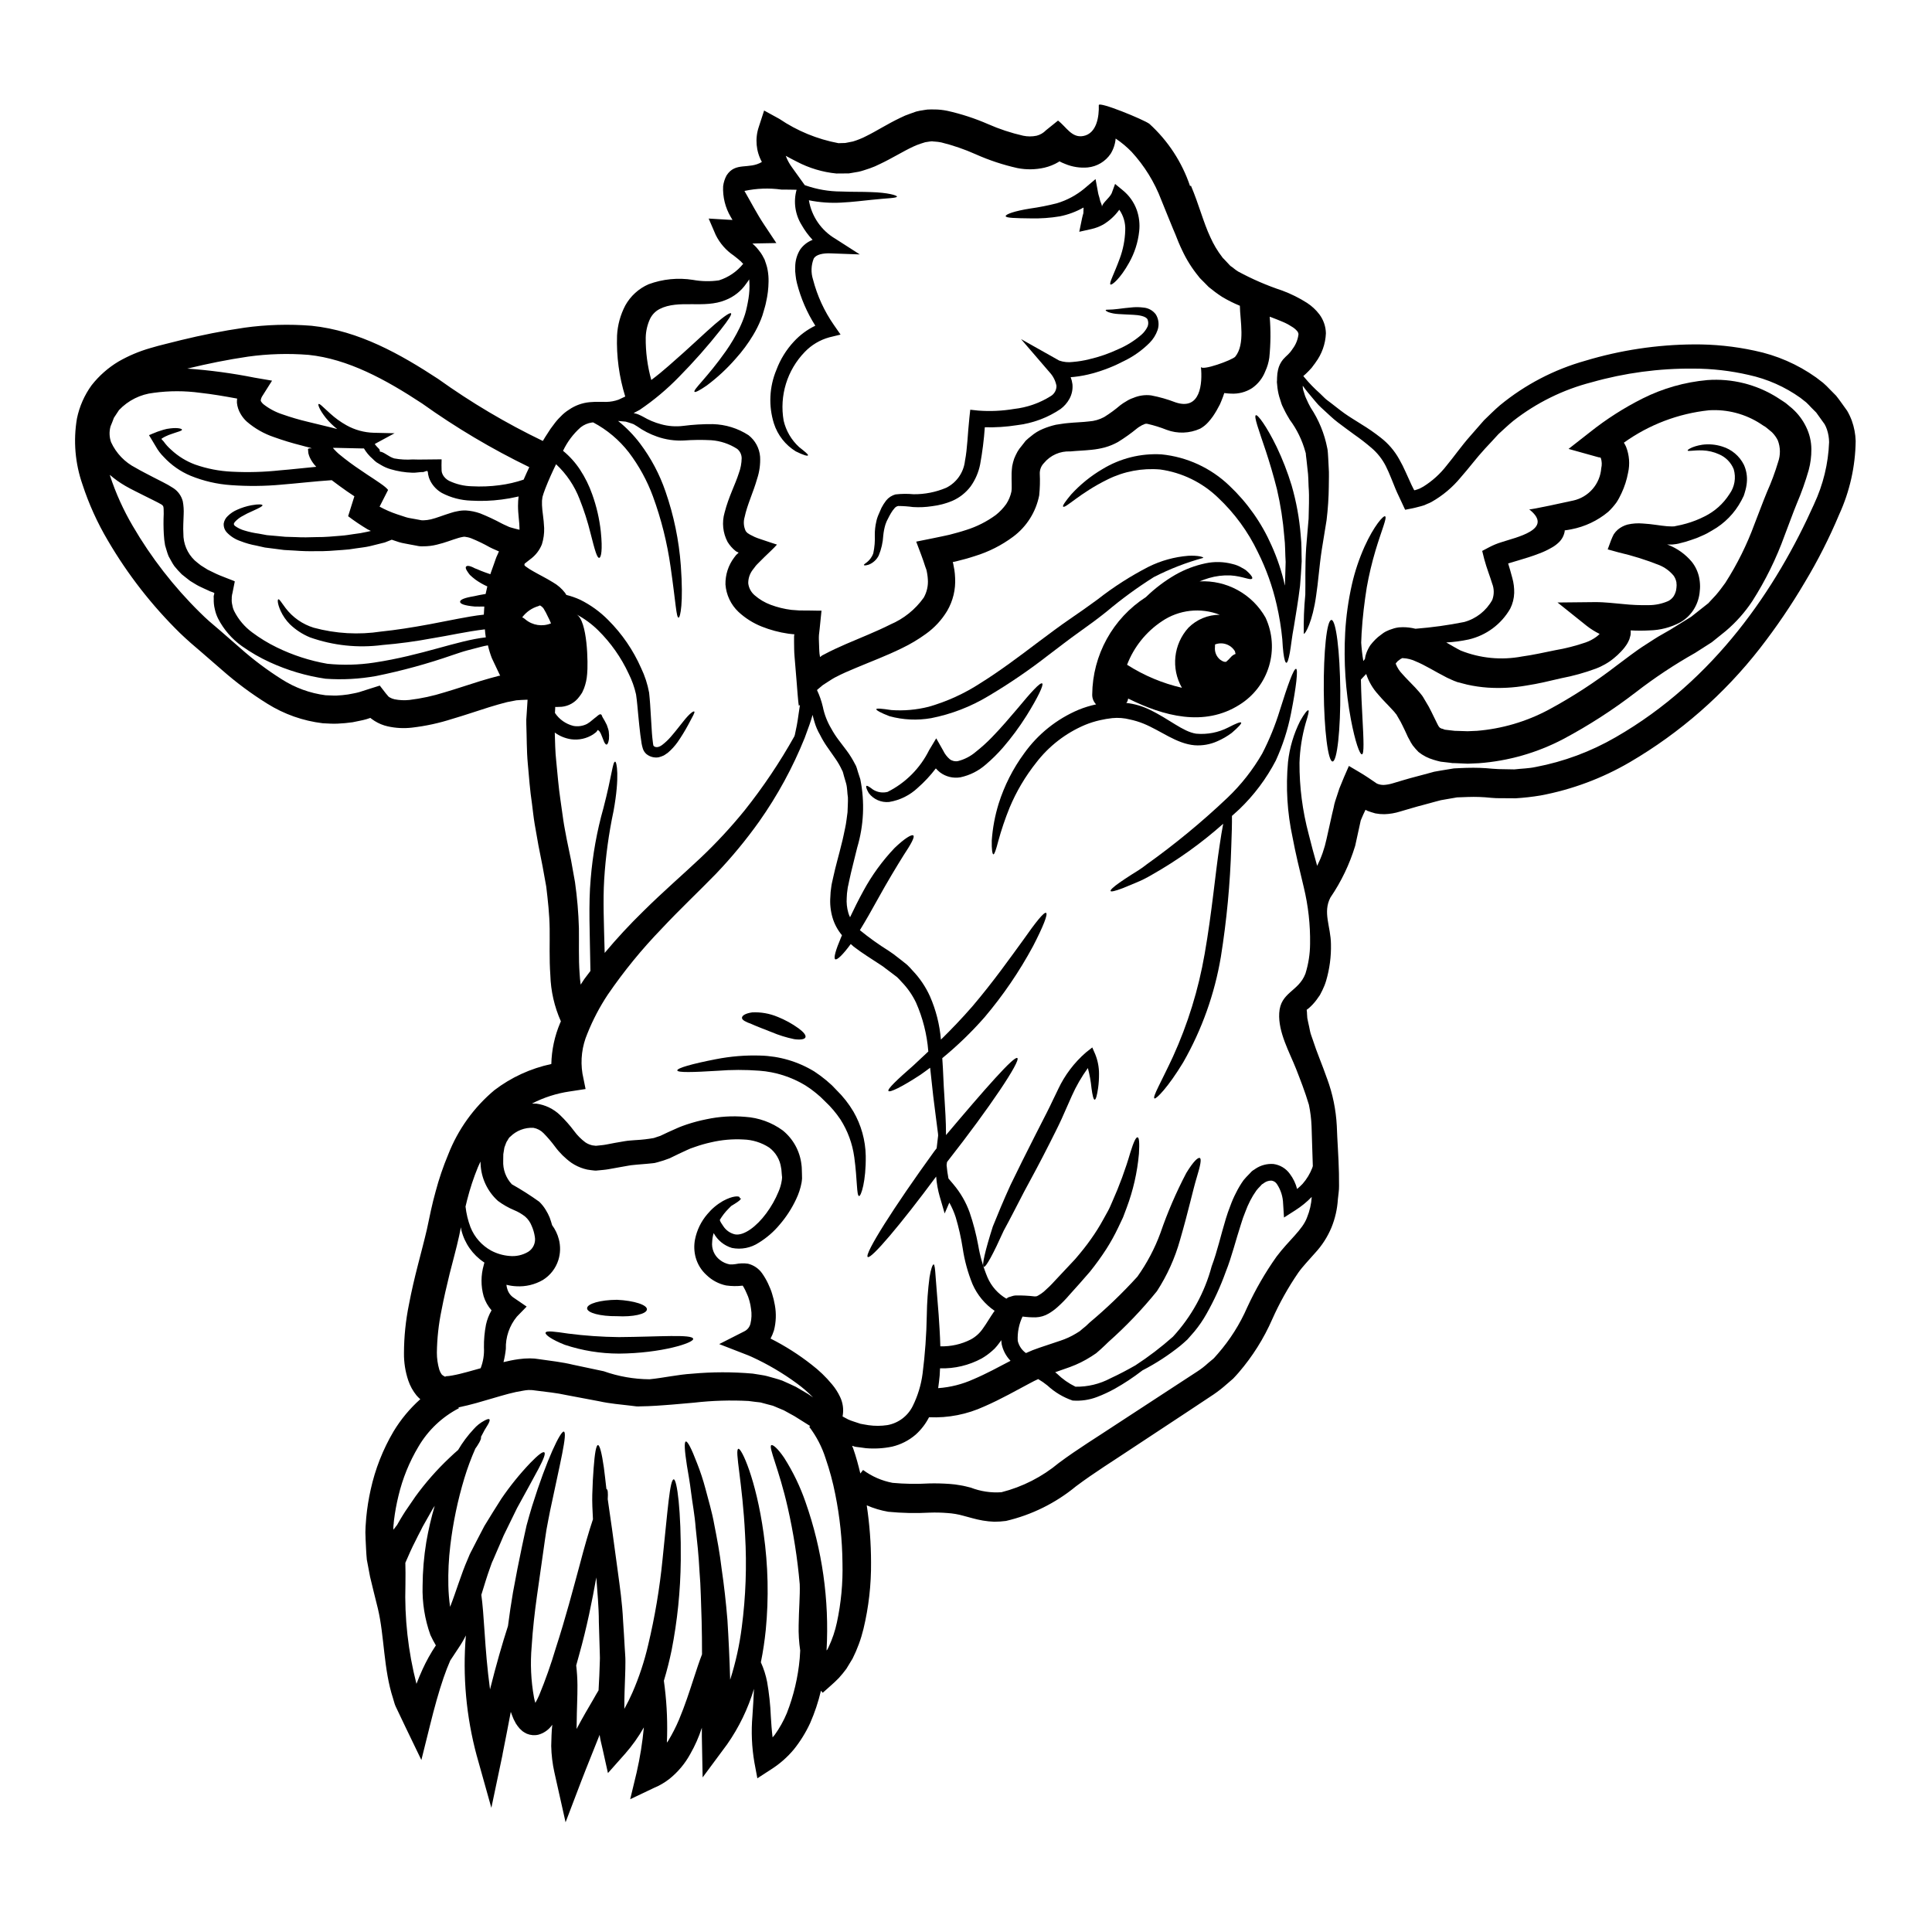 <?xml version="1.0" encoding="UTF-8"?>
<!-- Uploaded to: SVG Repo, www.svgrepo.com, Generator: SVG Repo Mixer Tools -->
<svg fill="#000000" width="800px" height="800px" version="1.1" viewBox="144 144 512 512" xmlns="http://www.w3.org/2000/svg">
 <g>
  <path d="m340.86 484.71c0.02 0.02 0.051 0.027 0.078 0.027 0.02-0.027 0.02-0.027-0.078-0.027zm-0.051 0c-1.461 0.176-2.941 0.156-4.394-0.051-1.953-0.414-3.746-1.371-5.176-2.758-1.375-1.242-2.371-2.848-2.871-4.633-0.43-1.566-0.492-3.215-0.18-4.809 0.492-2.473 1.613-4.777 3.258-6.691 1.156-1.402 2.562-2.586 4.141-3.492 2.715-1.477 4.242-1.32 4.426-1.008h-0.004c0.02 0.078 0.008 0.16-0.027 0.234 0.18 0.023 0.312 0.023 0.336 0.102 0.105 0.207-0.465 0.723-1.652 1.449-0.262 0.156-0.57 0.34-0.883 0.543-0.203 0.207-0.465 0.441-0.695 0.699-0.902 0.898-1.684 1.906-2.332 3-0.004 0.039 0.008 0.074 0.027 0.105 0.094 0.281 0.227 0.547 0.395 0.789 0.16 0.27 0.332 0.531 0.52 0.785 0.715 1.086 1.816 1.855 3.078 2.148 2.383 0.441 5.769-2.148 8.266-5.539v0.004c1.332-1.789 2.438-3.734 3.285-5.797 0.418-0.957 0.703-1.969 0.855-3 0.047-0.281 0.074-0.566 0.078-0.852-0.027-0.027-0.051-0.52-0.078-0.723-0.078-0.57-0.051-1.18-0.18-1.707v-0.004c-0.281-2.144-1.418-4.086-3.148-5.383-2.055-1.336-4.438-2.078-6.887-2.144-2.856-0.156-5.723 0.098-8.508 0.75-1.469 0.32-2.914 0.734-4.332 1.238l-1.18 0.414-0.93 0.414-2.121 0.984-2.434 1.18h0.004c-1.031 0.402-2.082 0.75-3.148 1.035l-0.789 0.203v0.004c-0.215 0.039-0.43 0.066-0.645 0.078l-1.297 0.129-2.754 0.23c-0.75 0.102-1.398 0.102-2.227 0.262l-2.484 0.441-2.871 0.516c-1.012 0.18-1.812 0.207-2.719 0.312l-0.336 0.027-0.078 0.023h-0.395c-0.051 0-0.285-0.023-0.285-0.023l-0.906-0.105 0.004-0.004c-0.605-0.055-1.207-0.176-1.785-0.359-1.168-0.348-2.277-0.871-3.289-1.551-1.684-1.203-3.168-2.664-4.394-4.332-0.926-1.25-1.938-2.434-3.027-3.543-0.727-0.742-1.668-1.238-2.691-1.418-2.289-0.117-4.516 0.742-6.133 2.359-0.465 0.312-0.594 0.879-0.93 1.289-0.262 0.492-0.395 1.062-0.621 1.574-0.078 0.57-0.207 1.18-0.285 1.758 0.023 0.57-0.051 1.062-0.027 1.734v0.008c-0.113 2.301 0.711 4.547 2.281 6.234 2.504 1.41 4.93 2.953 7.269 4.629 0.668 0.645 1.25 1.379 1.73 2.176 0.402 0.641 0.746 1.316 1.035 2.016 0.262 0.723 0.465 1.375 0.645 2.019 0.832 1.125 1.438 2.394 1.789 3.75 0.469 1.805 0.426 3.707-0.129 5.484-0.691 2.195-2.141 4.066-4.09 5.281-2.129 1.238-4.578 1.824-7.035 1.68-0.891-0.039-1.777-0.172-2.641-0.395 0.031 0.379 0.109 0.754 0.23 1.113 0.273 0.98 0.902 1.82 1.762 2.363l3.367 2.301-2.59 2.664-0.004 0.004c-1.973 2.398-3.012 5.43-2.918 8.535-0.125 1.188-0.332 2.363-0.625 3.519 1.297-0.312 2.586-0.594 4.035-0.789 0.98-0.137 1.965-0.207 2.953-0.207l1.238 0.051 1.18 0.156c3.078 0.438 6.211 0.789 9 1.473 2.754 0.57 5.488 1.18 8.18 1.734l0.004 0.004c3.891 1.375 7.981 2.09 12.105 2.121 3.699-0.363 7.449-1.242 11.281-1.477 5.344-0.488 10.723-0.496 16.066-0.027l1.836 0.289 0.91 0.152 0.438 0.078h-0.004c0.223 0.035 0.438 0.086 0.652 0.152 1.344 0.395 2.715 0.723 3.984 1.18 1.215 0.543 2.457 1.086 3.621 1.652 1.086 0.648 2.172 1.266 3.258 1.918 0.441 0.312 0.883 0.594 1.324 0.906h-0.004c-1.309-1.34-2.731-2.57-4.242-3.676-3.758-2.769-7.789-5.141-12.031-7.086-0.594-0.285-1.113-0.465-1.629-0.672l-6.988-2.715 6.625-3.363c0.832-0.398 1.438-1.148 1.656-2.047 0.312-1.289 0.363-2.625 0.152-3.934-0.082-0.703-0.219-1.395-0.41-2.074-0.098-0.367-0.211-0.727-0.34-1.086l-0.395-0.934v0.004c-0.238-0.578-0.516-1.141-0.828-1.684-0.094-0.117-0.18-0.242-0.25-0.375zm-140.15-182.76v-0.105l0.102-0.414c0.18-0.363-0.23-0.395-0.492-0.516l-0.438-0.156c-0.094-0.012-0.184-0.047-0.258-0.105l-0.57-0.262c-0.789-0.363-1.551-0.695-2.328-1.086-0.777-0.391-1.5-0.906-2.277-1.348-0.746-0.543-1.473-1.18-2.195-1.73l-0.004 0.004c-0.703-0.695-1.371-1.43-1.992-2.203-0.566-0.789-1.008-1.73-1.523-2.613-0.395-0.93-0.621-1.941-0.934-2.898v0.004c-0.176-0.977-0.289-1.961-0.336-2.949-0.102-1.793-0.109-3.586-0.027-5.379-0.027-1.996 0.027-2.047-0.621-2.512-0.363-0.23-1.289-0.699-2.016-1.062l-2.488-1.238c-1.629-0.855-3.258-1.574-5.094-2.641v-0.004c-1.441-0.832-2.801-1.805-4.062-2.894 0.023 0.078 0.023 0.156 0.051 0.23h0.004c1.527 4.644 3.547 9.113 6.027 13.328 4.887 8.387 10.863 16.086 17.777 22.895 0.828 0.855 1.68 1.602 2.512 2.363l2.816 2.406 5.461 4.762h-0.004c3.418 3.027 7.078 5.773 10.945 8.207 3.504 2.238 7.461 3.68 11.586 4.215 1.012 0 1.996 0.129 2.977 0.078 0.996-0.047 1.988-0.141 2.977-0.289 0.984-0.203 1.992-0.336 2.953-0.617 1.836-0.57 3.644-1.18 5.461-1.734 0.543 0.699 1.086 1.426 1.602 2.07 0.262 0.285 0.621 0.75 0.75 0.883l-0.004-0.004c0.09 0.035 0.168 0.086 0.234 0.156 0.41 0.242 0.855 0.418 1.316 0.52 1.305 0.262 2.641 0.32 3.961 0.18 3.16-0.383 6.277-1.059 9.312-2.019 3.184-0.934 6.34-2.019 9.602-3.027l2.484-0.723 2.301-0.621c0.109-0.031 0.223-0.051 0.336-0.051 0.055-0.027-0.102-0.18-0.125-0.262-0.699-1.477-1.375-2.898-2.047-4.328h-0.004c-0.438-1.121-0.789-2.269-1.059-3.441-0.645 0.105-1.285 0.242-1.914 0.414-1.109 0.285-2.301 0.594-3.57 0.93-1.266 0.336-2.535 0.789-3.906 1.242-6.606 2.297-13.355 4.148-20.207 5.539-4.438 0.801-8.957 1.047-13.453 0.723-5.098-0.746-10.066-2.219-14.75-4.371-2.594-1.184-5.074-2.617-7.398-4.269-2.644-1.891-4.805-4.383-6.297-7.273-0.402-0.801-0.699-1.652-0.883-2.531-0.223-0.902-0.316-1.828-0.281-2.758l-0.027-0.723c0.012-0.016 0.012-0.016 0.039 0.012zm47.684 245.84-0.027 0.102-0.027 0.23c-0.031 0.234-0.051 0.469-0.051 0.703l0.027 0.465c0 0.18 0.051 0 0.078 0 0.285-0.363 0.566-0.723 0.789-1.035l0.078-0.078 0.262-0.465 0.645-1.113c0.441-0.723 0.855-1.422 1.297-2.094 0.906-1.32 1.758-2.59 2.586-3.777l-0.004-0.004c2.719-3.758 5.785-7.246 9.16-10.426 0.828-0.789 1.551-1.449 2.25-2.043 1.164-1.984 2.543-3.832 4.113-5.512 0.793-0.918 1.75-1.68 2.824-2.25 0.723-0.395 1.16-0.52 1.344-0.363 0.18 0.156 0.051 0.645-0.363 1.371h-0.004c-0.617 0.949-1.176 1.934-1.68 2.953-0.051 0.102-0.129 0.23-0.18 0.336 0.129 0.336-0.129 1.059-0.906 2.25-0.152 0.262-0.363 0.543-0.57 0.828v-0.004c-1.133 2.562-2.109 5.191-2.922 7.871-1.762 5.832-3.008 11.805-3.727 17.855-0.422 3.508-0.594 7.047-0.516 10.578 0.039 1.898 0.195 3.793 0.465 5.668 1.629-4.141 2.898-8.617 4.684-12.68l0.516-1.238c0.285-0.621 0.414-0.789 0.621-1.215 0.363-0.723 0.746-1.449 1.113-2.176 0.723-1.395 1.449-2.754 2.144-4.113 1.574-2.637 3.148-5.07 4.527-7.269 2.301-3.371 4.871-6.547 7.688-9.496 2.016-2.07 3.281-3.055 3.672-2.754 0.391 0.301-0.207 1.812-1.527 4.328-1.32 2.519-3.285 6.004-5.691 10.426-1.086 2.199-2.273 4.633-3.543 7.246-0.598 1.371-1.18 2.793-1.84 4.266-0.312 0.723-0.645 1.477-0.957 2.227l0.004 0.004c-0.172 0.324-0.32 0.66-0.441 1.008l-0.395 1.113c-0.789 2.172-1.527 4.629-2.301 7.141 0.336 2.328 0.594 5.793 0.879 10.117 0.285 4.32 0.672 9.367 1.426 14.93 1.629-6.523 3.285-12.238 4.758-16.793 0.395-3.055 0.832-6.055 1.32-8.875 0.789-4.328 1.574-8.383 2.383-12.16 0.395-1.941 0.832-3.805 1.215-5.59 0.465-1.785 0.984-3.469 1.449-5.07 3.988-12.758 7.609-20.055 8.434-19.82 1.035 0.312-0.984 8.332-3.648 21.012-0.285 1.602-0.672 3.258-0.957 4.996-0.285 1.734-0.516 3.543-0.789 5.402-0.543 3.828-1.137 7.918-1.734 12.203-0.598 4.281-1.109 8.719-1.395 13.301-0.398 4.523-0.191 9.082 0.617 13.555 0.09 0.48 0.211 0.953 0.363 1.422 0.34-0.617 0.672-1.266 0.984-1.969 1.68-4.07 3.148-8.227 4.398-12.445 2.715-8.355 4.606-15.703 6.336-22.043 1.266-4.836 2.457-8.977 3.543-12.203-0.129-2.363-0.234-4.555-0.18-6.519 0.074-2.754 0.203-5.117 0.363-7.086 0.285-3.883 0.668-6.031 1.137-6.055 0.469-0.023 1.035 2.144 1.574 5.977 0.203 1.605 0.438 3.519 0.672 5.668l0.039 0.004c0.34 0.102 0.414 1.031 0.312 2.688 0.312 2.406 0.75 5.019 1.137 7.918 0.469 3.414 0.984 7.164 1.527 11.203 0.543 4.039 1.18 8.379 1.398 13.062 0.156 2.363 0.312 4.723 0.441 7.195 0.051 1.238 0.203 2.406 0.18 3.723 0 1.215-0.027 2.484-0.078 3.777-0.102 2.949-0.23 5.844-0.203 8.691 0.789-1.422 1.5-2.871 2.144-4.328 1.77-4.062 3.16-8.277 4.164-12.594 1.777-7.441 3.051-14.996 3.805-22.613 1.371-13.09 1.941-21.293 2.977-21.293 0.855 0 1.992 8.152 1.863 21.605h-0.004c-0.082 7.965-0.898 15.906-2.43 23.723-0.543 2.613-1.215 5.305-2.043 8.051 0.074 0.566 0.152 1.137 0.23 1.781 0.59 4.848 0.777 9.738 0.566 14.617 0.121-0.148 0.234-0.305 0.34-0.465 1.09-1.801 2.051-3.68 2.871-5.617 1.602-3.824 2.789-7.527 3.801-10.629 0.879-2.715 1.629-4.969 2.301-6.691 0-3-0.027-5.977-0.102-8.797-0.18-4.684-0.207-9.109-0.57-13.246-0.207-4.141-0.621-7.941-1.008-11.461-0.262-3.543-0.883-6.625-1.215-9.391-0.336-2.766-0.789-5.203-1.113-7.168-0.621-3.988-0.75-6.234-0.285-6.34 0.469-0.105 1.5 1.867 2.922 5.617h0.004c0.906 2.281 1.676 4.613 2.301 6.988 0.699 2.754 1.707 5.949 2.332 9.516 0.699 3.543 1.449 7.453 1.941 11.672 0.621 4.215 1.137 8.746 1.527 13.504 0.312 5.019 0.566 10.324 0.723 15.809 0.027-0.023 0.027-0.074 0.051-0.125v-0.004c1.426-4.488 2.438-9.098 3.027-13.773 1.059-8.09 1.355-16.262 0.879-24.402-0.672-13.996-2.82-22.559-1.785-22.867 0.789-0.289 4.684 7.992 6.691 22.434 1.203 8.473 1.395 17.062 0.57 25.582-0.289 2.793-0.699 5.664-1.297 8.562 0.758 1.664 1.312 3.41 1.66 5.203 0.527 3.019 0.855 6.07 0.98 9.133 0.105 1.785 0.234 3.648 0.469 5.562 0.18-0.23 0.395-0.438 0.566-0.672v-0.004c1.281-1.785 2.359-3.711 3.207-5.742 1.82-4.652 2.973-9.539 3.414-14.512 0.051-0.699 0.078-1.375 0.129-2.07h0.004c-0.332-2.227-0.469-4.477-0.414-6.727 0.051-4.191 0.395-7.789 0.285-10.918h-0.004c-0.602-6.828-1.664-13.605-3.18-20.289-2.301-10.168-5.152-15.961-4.348-16.504 0.414-0.207 1.707 0.828 3.469 3.441h-0.004c2.316 3.66 4.203 7.574 5.613 11.668 4.422 12.578 6.312 25.906 5.566 39.223 0.004 0.02 0.012 0.035 0.023 0.051 0.109-0.105 0.195-0.227 0.262-0.363l0.285-0.566h-0.004c0.969-2.066 1.695-4.234 2.172-6.469 1.117-5.191 1.613-10.5 1.477-15.809-0.062-6.109-0.703-12.199-1.91-18.188-0.637-3.223-1.492-6.394-2.562-9.496-0.957-3.012-2.422-5.836-4.332-8.355l0.254-0.207c-1.371-0.879-2.754-1.73-4.164-2.613-0.934-0.516-1.863-1.035-2.816-1.551-0.961-0.395-1.918-0.789-2.902-1.215-0.98-0.285-1.992-0.492-2.973-0.789h0.004c-0.094-0.035-0.191-0.059-0.289-0.078l-0.395-0.051-0.934-0.102-1.812-0.234 0.004-0.004c-4.828-0.258-9.668-0.113-14.473 0.438-2.562 0.203-5.227 0.492-7.969 0.672-1.371 0.102-2.754 0.203-4.188 0.254l-2.121 0.055-0.543 0.023-0.598-0.023-0.129-0.027-0.254-0.027-1.012-0.125c-2.754-0.34-5.434-0.52-8.406-1.18-2.793-0.52-5.641-1.062-8.512-1.605-2.789-0.621-5.434-0.855-8.176-1.215l-1.008-0.129-0.934-0.023-0.008-0.004c-0.484 0.023-0.969 0.086-1.449 0.18-1.312 0.207-2.617 0.48-3.902 0.828-2.719 0.723-5.566 1.629-8.566 2.461-1.477 0.414-3.027 0.789-4.684 1.137l0.102 0.23c-4.457 2.309-8.172 5.836-10.707 10.168-2.426 4.059-4.215 8.465-5.305 13.066-0.52 2.125-0.914 4.277-1.18 6.445l-0.078 0.789c0 0.148 0.023 0.098 0 0.125zm-15.742-285.14c-0.125 0-0.246 0.016-0.363 0.051 0 0.027 0 0.027 0.027 0.027 0.113 0.168 0.246 0.324 0.395 0.465 0.348 0.379 0.719 0.742 1.109 1.086 1.895 1.574 3.871 3.039 5.926 4.394 1.051 0.73 2.137 1.453 3.258 2.176l1.68 1.137 0.906 0.645 0.004 0.004c0.18 0.129 0.352 0.266 0.52 0.414 0.289 0.234 0.551 0.496 0.785 0.785l-2.25 4.426c0 0.023 0.027 0.023 0.027 0.023 1.457 0.797 2.981 1.461 4.555 1.992l2.406 0.789c0.789 0.262 1.605 0.312 2.41 0.492l1.238 0.23h-0.004c0.34 0.09 0.688 0.125 1.035 0.102 0.656-0.023 1.305-0.109 1.941-0.258 1.5-0.363 3.18-1.062 5.277-1.707 0.566-0.191 1.145-0.34 1.734-0.441 0.73-0.156 1.477-0.227 2.227-0.207 1.305 0.078 2.594 0.344 3.824 0.785 1.949 0.781 3.852 1.672 5.695 2.668 0.438 0.23 0.828 0.395 1.211 0.57l0.727 0.336c0.438 0.18 0.957 0.262 1.422 0.418 0.465 0.156 0.883 0.203 1.348 0.336v-0.363c0-1.605-0.395-3.727-0.395-6.055l0.004-0.004c0-0.801 0.051-1.605 0.152-2.402l-0.312 0.074h0.004c-1.395 0.32-2.801 0.574-4.219 0.75-2.684 0.352-5.394 0.445-8.098 0.285-2.68-0.094-5.305-0.781-7.684-2.019-1.281-0.727-2.332-1.801-3.027-3.102-0.172-0.336-0.32-0.68-0.441-1.035-0.074-0.289-0.23-0.883-0.23-0.934-0.016-0.109-0.016-0.223 0-0.332-0.023 0-0.051-0.129-0.078-0.156l-0.023-0.262h-0.363l-0.75 0.262c-1.008-0.023-1.969 0.23-2.949 0.18-1.949-0.062-3.879-0.375-5.746-0.93-0.91-0.262-1.781-0.648-2.59-1.141l-1.16-0.695v-0.004c-0.359-0.273-0.699-0.578-1.012-0.906-0.914-0.781-1.691-1.715-2.301-2.754h-0.395l-6.805-0.152h-0.855c0.062-0.004 0.125-0.02 0.188-0.043zm12.082 1.035c1.062 0.051 2.277 1.371 3.828 1.812v-0.004c1.605 0.293 3.242 0.379 4.867 0.262 0.906 0.051 1.863 0.023 2.816 0.023 1.574-0.023 3.184-0.023 4.836-0.051-0.023 1.062-0.051 2.098 0 3.027h0.004c0.031 0.391 0.148 0.77 0.336 1.113 0.383 0.664 0.949 1.199 1.629 1.551 1.895 0.906 3.957 1.402 6.055 1.449 2.445 0.133 4.894 0.039 7.32-0.285 2.176-0.277 4.316-0.773 6.394-1.477 0.492-1.18 1.008-2.223 1.5-3.309-9.93-4.816-19.43-10.457-28.406-16.871-9.703-6.387-19.68-11.809-30.09-12.883h-0.004c-5.34-0.426-10.707-0.27-16.016 0.465-5.379 0.789-10.684 1.863-15.988 3.148l-0.152 0.027c6.004 0.422 11.977 1.227 17.879 2.406l4.606 0.789-2.535 4.012v-0.004c-0.254 0.371-0.418 0.797-0.469 1.242 0.027 0.18 0.156 0.465 0.699 0.984v-0.004c1.531 1.203 3.266 2.125 5.117 2.719 2.164 0.762 4.367 1.406 6.598 1.938 1.812 0.441 3.594 0.879 5.434 1.32 0.832 0.18 1.629 0.414 2.434 0.621h-0.004c-1.113-0.867-2.121-1.859-3.016-2.953-1.812-2.301-2.121-3.57-1.941-3.672 0.285-0.23 1.086 0.723 3.148 2.559h0.004c1.293 1.18 2.715 2.203 4.242 3.055 2.215 1.242 4.703 1.926 7.242 1.992l5.512 0.129-4.918 2.664c-0.102 0.051-0.23 0.156-0.336 0.207v0.004c0.383 0.484 0.797 0.941 1.242 1.371l0.051 0.207c0.016 0.023 0.117 0.414 0.066 0.414zm391.09-2.82v-0.004c-0.082 6.731-1.57 13.367-4.371 19.484-2.602 6.195-5.641 12.199-9.105 17.957-3.578 6.078-7.547 11.918-11.879 17.488-9.473 12.16-21.18 22.41-34.488 30.191-7.316 4.277-15.316 7.262-23.648 8.824-2.191 0.367-4.398 0.617-6.617 0.75l-3.445-0.023-1.699-0.012-1.527-0.102v-0.004c-1.977-0.207-3.965-0.277-5.953-0.207-0.957 0.055-1.918 0.055-2.898 0.105l-2.848 0.492-1.449 0.254-1.504 0.395-3.051 0.832c-2.07 0.516-3.883 1.109-6.262 1.781h0.004c-1.34 0.422-2.734 0.656-4.141 0.703-0.805 0.008-1.609-0.062-2.402-0.211-0.75-0.203-1.527-0.465-2.098-0.672-0.254-0.129-0.414-0.23-0.516-0.285l-0.594 1.242-0.672 1.574c-0.492 2.227-0.984 4.477-1.477 6.75l-0.004 0.004c-1.477 4.859-3.684 9.465-6.543 13.66-2.094 3.961 0.078 7.684 0.129 12.367 0.074 3.273-0.352 6.535-1.27 9.676-0.258 0.883-0.598 1.738-1.008 2.562l-0.648 1.266-0.879 1.242v0.004c-0.625 0.848-1.348 1.617-2.148 2.301-0.285 0.23-0.203 0.152-0.336 0.254-0.129 0.102-0.18 0.078-0.129 0.207l0.023 0.262 0.027 0.152 0.027 0.57 0.074 1.109 0.234 1.141c0.18 0.746 0.336 1.523 0.488 2.301 0.152 0.781 0.492 1.574 0.75 2.363 1.008 3.184 2.484 6.547 3.777 10.273l0.008 0.004c1.477 4.008 2.336 8.211 2.559 12.473 0.129 3.938 0.469 8.023 0.57 12.523 0 1.109 0 2.25 0.027 3.391 0.027 1.137-0.207 2.363-0.312 3.57v-0.004c-0.156 2.57-0.734 5.098-1.707 7.481-1.035 2.481-2.5 4.758-4.328 6.727-1.629 1.887-3.207 3.465-4.453 5.223-2.672 3.894-4.984 8.027-6.906 12.344-2.234 5.106-5.219 9.848-8.848 14.074-0.492 0.543-0.984 1.137-1.5 1.652l-1.707 1.477h-0.004c-1.094 0.98-2.254 1.887-3.465 2.715-2.332 1.555-4.684 3.106-7.062 4.684-4.723 3.106-9.562 6.297-14.516 9.574-4.863 3.258-9.961 6.391-14.902 10.094-5.391 4.449-11.742 7.594-18.551 9.18-1.027 0.137-2.066 0.207-3.106 0.211-1.016-0.039-2.023-0.141-3.027-0.312-2.019-0.34-3.598-0.883-5.148-1.266-1.383-0.395-2.805-0.637-4.242-0.727-1.57-0.129-3.148-0.164-4.723-0.105-3.648 0.199-7.305 0.121-10.941-0.23-1.969-0.336-3.891-0.91-5.719-1.711 0.75 5.004 1.133 10.055 1.141 15.113 0.055 5.922-0.617 11.832-1.996 17.594-0.66 2.738-1.633 5.394-2.898 7.914-0.441 0.75-1.109 1.84-1.652 2.719-0.621 0.844-1.289 1.652-1.996 2.43-1.371 1.426-2.793 2.562-4.266 3.91-0.156-0.152-0.312-0.363-0.469-0.543v-0.004c-0.691 2.945-1.652 5.82-2.867 8.59-1.152 2.496-2.609 4.844-4.332 6.988-1.691 2.023-3.68 3.777-5.902 5.199l-3.75 2.434-0.789-4.215v-0.004c-0.695-4.047-0.871-8.172-0.52-12.266 0.18-2.754 0.34-5.148 0.414-7.219-1.574 5.25-3.973 10.211-7.113 14.699l-6.496 8.77-0.207-10.84v-2.332c0.004 0.031-0.004 0.059-0.023 0.082-0.77 2.383-1.785 4.68-3.031 6.856-1.387 2.551-3.269 4.805-5.535 6.625-1.23 0.965-2.59 1.762-4.035 2.359l-6.363 3.027 1.707-7.086c0.898-3.934 1.539-7.926 1.914-11.949-1.414 2.504-3.09 4.856-4.992 7.012l-4.527 5.098-1.426-6.414c-0.262-1.18-0.594-2.363-0.746-3.496v-0.004c0.004-0.078-0.008-0.156-0.027-0.23-1.477 3.777-3.207 7.941-4.887 12.316l-4.141 10.867-2.484-11.074-0.465-2.094-0.004-0.004c-0.516-2.32-0.805-4.688-0.852-7.062 0.051-1.941 0.074-3.852 0.285-5.613-0.129 0.18-0.262 0.336-0.395 0.516-0.855 1.023-2 1.762-3.285 2.121-1.027 0.238-2.106 0.148-3.082-0.258-0.398-0.188-0.777-0.414-1.137-0.672-0.262-0.23-0.516-0.465-0.75-0.699-0.371-0.422-0.707-0.871-1.008-1.344l-0.363-0.699-0.23-0.441c-0.262-0.617-0.52-1.289-0.75-1.941-0.672 3.57-1.395 7.297-2.172 11.18l-0.023 0.207-2.953 14.047-3.852-13.742-0.004 0.004c-2.812-10.402-3.793-21.211-2.898-31.949-0.547 1.109-1.172 2.184-1.867 3.207l-2.273 3.441c-0.621 1.422-1.215 2.949-1.785 4.606-1.266 3.699-2.434 7.914-3.57 12.52l-2.301 9.238-4.051-8.398c-0.617-1.266-1.215-2.535-1.836-3.852-0.312-0.648-0.621-1.297-0.934-1.969s-0.441-1.371-0.672-2.07c-2.562-7.836-2.273-16.453-4.035-23.852-0.363-1.477-0.723-2.898-1.086-4.371-0.312-1.32-0.648-2.691-0.984-4.062-0.285-1.477-0.57-3.004-0.855-4.527-0.18-1.758-0.23-3.754-0.34-5.668l0.008-0.004c-0.066-1.023-0.066-2.051 0-3.078 0.078-0.789 0.129-1.629 0.18-2.434 0.238-2.488 0.633-4.957 1.18-7.398 1.191-5.418 3.234-10.613 6.055-15.395 1.922-3.18 4.312-6.059 7.086-8.535-0.363-0.312-0.699-0.648-1.008-1.012-0.953-1.172-1.688-2.508-2.172-3.938-0.785-2.332-1.172-4.781-1.145-7.246 0.012-4.344 0.453-8.676 1.324-12.934 0.668-3.519 1.473-6.934 2.328-10.273 0.855-3.336 1.758-6.727 2.434-9.652 0.672-3.207 1.371-6.691 2.301-9.984 0.887-3.34 2-6.617 3.336-9.805 2.582-6.621 6.789-12.484 12.238-17.051 4.453-3.398 9.609-5.766 15.09-6.934 0.086-3.727 0.875-7.406 2.324-10.84 0.059-0.16 0.129-0.316 0.211-0.465-1.723-3.867-2.676-8.031-2.797-12.266-0.312-4.371-0.129-8.484-0.18-12.289-0.051-3.801-0.465-7.477-0.906-11.152-0.34-1.816-0.645-3.625-0.984-5.438-0.34-1.812-0.723-3.672-1.086-5.484-0.336-1.891-0.672-3.75-0.984-5.59s-0.492-3.648-0.723-5.434c-0.543-3.574-0.789-7.144-1.109-10.629-0.324-3.484-0.262-7.012-0.395-10.402v0.012c-0.039-0.863-0.012-1.727 0.078-2.586 0.051-0.93 0.129-1.863 0.18-2.793 0.023-0.395 0.051-0.789 0.074-1.18h-0.23c-0.93 0.051-1.891 0.051-2.754 0.152l-2.41 0.469-1.371 0.363-1.137 0.312-2.332 0.695c-3.148 0.984-6.336 2.094-9.703 3.078l0.004-0.004c-3.492 1.129-7.09 1.91-10.738 2.328-2.125 0.242-4.273 0.129-6.363-0.336-1.25-0.273-2.438-0.766-3.519-1.449l-0.828-0.566c-0.207-0.156-0.102-0.105-0.18-0.156l-0.078-0.078c-0.023 0-0.023 0.027-0.078 0.027l-0.102 0.027-0.855 0.285c-1.215 0.363-2.508 0.543-3.75 0.828v-0.004c-1.297 0.184-2.598 0.305-3.906 0.359-1.324 0.078-2.641-0.051-3.961-0.102h0.004c-5.211-0.625-10.223-2.391-14.672-5.176-4.238-2.637-8.254-5.621-12.004-8.922-1.812-1.574-3.676-3.184-5.512-4.785l-2.754-2.363c-0.98-0.879-1.969-1.758-2.898-2.664-7.422-7.285-13.844-15.523-19.094-24.504-2.777-4.688-5.035-9.668-6.727-14.848-1.961-5.613-2.469-11.629-1.473-17.488 0.652-3.184 1.977-6.191 3.883-8.82 1.977-2.519 4.398-4.656 7.144-6.297 2.641-1.516 5.453-2.703 8.379-3.543 1.449-0.441 2.82-0.789 4.113-1.109l4.039-1.012c5.434-1.32 11.02-2.457 16.762-3.285v-0.004c5.914-0.824 11.902-0.996 17.855-0.516 12.57 1.297 23.617 7.582 33.531 14.074 8.762 6.277 18.051 11.781 27.762 16.453 0.395-0.695 0.855-1.398 1.297-2.07h-0.004c0.469-0.773 0.984-1.516 1.551-2.223 0.543-0.77 1.16-1.488 1.84-2.144 0.672-0.723 1.434-1.348 2.273-1.867 1.605-1.105 3.469-1.781 5.406-1.969 1.891-0.18 3.258-0.051 4.504-0.078 1.094-0.02 2.18-0.223 3.207-0.594 0.594-0.285 1.18-0.543 1.758-0.828l0.004 0.004c-1.621-5.223-2.356-10.676-2.172-16.141 0.141-2.801 0.891-5.535 2.195-8.016 1.387-2.492 3.551-4.457 6.16-5.602 3.758-1.391 7.812-1.789 11.773-1.16 2.269 0.414 4.594 0.453 6.879 0.125 2.531-0.797 4.769-2.324 6.434-4.394-0.215-0.164-0.406-0.355-0.57-0.57-0.566-0.492-1.18-1.035-1.941-1.602-2.047-1.379-3.695-3.269-4.785-5.484l-1.863-4.328 5.172 0.312c0.363 0 0.75 0.023 1.141 0.051l0.004-0.004c-0.172-0.254-0.328-0.516-0.469-0.789-1.449-2.461-2.152-5.293-2.016-8.145 0.125-0.996 0.434-1.961 0.906-2.848 2.363-3.676 5.922-1.504 9.363-3.574-1.555-2.836-1.855-6.195-0.828-9.262l1.422-4.371 4.062 2.227c4.715 3.191 10.039 5.379 15.637 6.426 0.594-0.023 1.18-0.051 1.812-0.051l2.016-0.395c0.578-0.172 1.148-0.371 1.707-0.598 0.641-0.246 1.262-0.527 1.867-0.852 2.664-1.297 5.484-3.148 8.922-4.789 0.875-0.453 1.785-0.832 2.719-1.141l1.449-0.516 0.18-0.051 0.102-0.027c0.156-0.043 0.309-0.074 0.465-0.102 0.113-0.035 0.227-0.062 0.34-0.078l0.645-0.102c0.441-0.051 0.789-0.156 1.348-0.207 0.559-0.051 1.266-0.023 1.914-0.023v-0.004c1.129 0.012 2.258 0.133 3.363 0.363 3.699 0.824 7.312 2.004 10.789 3.519 2.996 1.32 6.117 2.352 9.312 3.078 1.176 0.246 2.394 0.246 3.57 0 0.945-0.242 1.809-0.742 2.484-1.449l3.184-2.562c2.199 1.656 3.621 4.656 6.691 4.09 3.598-0.672 4.219-5.227 4.113-8.18-0.023-1.086 11.953 3.856 13.402 4.945 4.945 4.488 8.66 10.172 10.789 16.508l0.234-0.105c2.121 4.996 3.309 9.781 5.148 13.66 0.832 1.879 1.887 3.652 3.148 5.277l0.102 0.152c0.086 0.074 0.164 0.152 0.238 0.238l0.617 0.645 1.18 1.266c0.746 0.465 1.238 1.008 2.066 1.5 3.754 2.031 7.676 3.727 11.727 5.066 2.289 0.855 4.484 1.945 6.547 3.258 1.25 0.816 2.352 1.84 3.258 3.027 1.09 1.449 1.695 3.207 1.734 5.019-0.113 2.805-1.074 5.512-2.754 7.762l-0.23 0.336-0.129 0.156-0.23 0.312-0.441 0.594c-0.441 0.492-1.086 1.18-1.5 1.551l-0.699 0.621h-0.004c0.102 0.145 0.215 0.281 0.336 0.414 1.25 1.496 2.609 2.898 4.07 4.191 0.414 0.395 0.855 0.832 1.297 1.266 0.441 0.438 1.059 0.832 1.602 1.266 1.113 0.832 2.277 1.812 3.598 2.754 1.32 0.945 2.848 1.84 4.426 2.848l-0.004 0.004c1.809 1.09 3.543 2.293 5.199 3.598 1.988 1.539 3.641 3.469 4.867 5.664 0.648 1.133 1.234 2.297 1.758 3.492 0.492 1.086 1.008 2.223 1.527 3.363l0.438 0.883c0.156 0.262 0.23 0.695 0.598 0.465v-0.004c0.293-0.07 0.574-0.164 0.852-0.281 0.148-0.039 0.289-0.102 0.418-0.18 0.281-0.133 0.559-0.281 0.824-0.441 2.367-1.473 4.453-3.359 6.156-5.562 1.969-2.363 3.883-5.148 6.297-7.871 1.18-1.348 2.363-2.715 3.621-4.141 1.371-1.32 2.754-2.715 4.269-4.012h0.004c6.629-5.445 14.32-9.453 22.582-11.77 9.309-2.805 18.973-4.262 28.695-4.328 5.422-0.047 10.836 0.508 16.137 1.656 5.867 1.203 11.422 3.613 16.305 7.086l1.887 1.449c0.621 0.516 1.18 1.109 1.734 1.68l1.707 1.73c0.516 0.621 0.98 1.297 1.473 1.969l1.449 2.019c0.492 0.84 0.906 1.723 1.242 2.637 0.617 1.723 0.961 3.531 1.016 5.359zm-11.023 16.723c2.41-5.148 3.766-10.723 3.981-16.402-0.012-1.145-0.203-2.281-0.57-3.367-0.16-0.484-0.367-0.949-0.617-1.395l-2.227-3.102-1.348-1.348c-0.438-0.469-0.855-0.934-1.32-1.348l-1.5-1.18h0.004c-4.113-2.938-8.777-5.008-13.715-6.082-4.809-1.113-9.73-1.676-14.668-1.68-9.113-0.082-18.191 1.137-26.957 3.621-7.559 1.941-14.633 5.426-20.781 10.234-1.395 1.141-2.664 2.363-3.938 3.519-1.215 1.324-2.363 2.59-3.543 3.828-2.277 2.461-4.242 5.148-6.473 7.66h0.004c-2.152 2.609-4.762 4.801-7.707 6.469-0.363 0.203-0.746 0.375-1.141 0.52-0.496 0.262-1.027 0.461-1.574 0.594-1.059 0.285-2.121 0.566-3.18 0.746l-0.789 0.156c-0.102 0-0.285 0.129-0.336 0l-0.18-0.363-0.648-1.398c-0.438-0.934-0.855-1.84-1.289-2.754-0.23-0.492-0.34-0.789-0.469-1.086l-0.363-0.906c-0.254-0.594-0.492-1.18-0.723-1.785-0.465-1.137-0.93-2.246-1.422-3.207-0.93-1.836-2.211-3.473-3.777-4.809-1.473-1.27-3.012-2.461-4.606-3.57-1.574-1.141-3.027-2.227-4.398-3.262-1.371-1.035-2.461-2.172-3.57-3.148-0.52-0.488-1.062-0.957-1.527-1.449s-0.855-1.008-1.266-1.473c-1.141-1.348-2.121-2.512-2.875-3.598-0.012 0.555 0.086 1.109 0.285 1.629 0.105 0.285 0.18 0.57 0.262 0.855h-0.004c0.125 0.363 0.27 0.719 0.441 1.062 0.328 0.77 0.699 1.52 1.109 2.246 2.164 3.254 3.66 6.902 4.402 10.738 0.062 0.273 0.109 0.551 0.129 0.832l0.051 0.617 0.078 1.27c0.023 0.789 0.074 1.629 0.125 2.43 0.129 1.574 0.027 3.312 0.027 4.918l0.004-0.004c-0.031 3.019-0.23 6.035-0.594 9.031-0.441 2.754-0.855 5.356-1.266 7.789-0.699 4.578-0.957 8.797-1.5 12.203-0.934 6.856-2.902 10.297-3.262 10.117l-0.004-0.004c-0.078-3.461 0.055-6.926 0.395-10.375 0.078-3.336-0.102-7.422 0.23-12.469 0.207-2.363 0.395-4.945 0.645-7.66 0.027-2.688 0.234-5.562 0-8.484-0.074-1.5-0.051-2.926-0.285-4.578-0.078-0.789-0.18-1.605-0.262-2.434l-0.152-1.242-0.051-0.617-0.129-0.418h0.004c-0.84-3.039-2.234-5.898-4.113-8.43-0.492-0.828-1.012-1.68-1.477-2.664-0.23-0.52-0.492-0.934-0.695-1.5l-0.598-1.891-0.004 0.004c-0.293-1.027-0.484-2.082-0.566-3.148l-0.027-0.363-0.023-0.074c0-0.051-0.027-0.469-0.027-0.469l0.027-0.23 0.023-0.879c0.016-0.699 0.102-1.391 0.262-2.07 0.223-0.988 0.676-1.91 1.316-2.695 0.426-0.473 0.875-0.922 1.348-1.344 0.336-0.336 0.336-0.395 0.594-0.645l0.441-0.594 0.191-0.297c0.031-0.047 0.066-0.09 0.102-0.129 0.781-1.094 1.27-2.367 1.422-3.699-0.035-0.309-0.16-0.594-0.363-0.828-0.422-0.492-0.93-0.902-1.496-1.215-0.336-0.23-0.695-0.414-1.035-0.621-0.34-0.207-1.035-0.492-1.32-0.621-0.957-0.395-1.891-0.789-2.848-1.137l0.004-0.004c-0.188-0.082-0.379-0.148-0.574-0.203 0.301 3.613 0.266 7.25-0.102 10.863-0.18 1.262-0.547 2.492-1.086 3.648-0.699 1.789-1.918 3.328-3.496 4.422-1.645 1.051-3.582 1.559-5.531 1.449-0.441 0-0.789-0.051-1.137-0.074l-0.672-0.078h-0.004c-0.062 0.133-0.117 0.27-0.156 0.414-0.074 0.312-0.203 0.57-0.312 0.883-0.203 0.594-0.465 1.137-0.695 1.703-0.543 1.086-1.156 2.141-1.84 3.148-0.383 0.539-0.797 1.059-1.238 1.555-0.613 0.691-1.34 1.277-2.148 1.73-2.809 1.281-6.012 1.395-8.898 0.312-1.641-0.656-3.328-1.18-5.047-1.574-0.363-0.09-0.746-0.023-1.059 0.18-0.285 0.086-0.551 0.219-0.789 0.395-0.32 0.164-0.625 0.363-0.906 0.594-1.617 1.332-3.328 2.551-5.113 3.648-1.098 0.609-2.262 1.086-3.469 1.422-1.129 0.297-2.277 0.504-3.441 0.621-2.098 0.23-3.961 0.262-5.691 0.441-2.695-0.141-5.301 1.012-7.012 3.102-0.727 0.746-1.117 1.754-1.09 2.793 0.094 1.918 0.043 3.84-0.152 5.746-0.863 4.391-3.328 8.301-6.918 10.969-3.055 2.273-6.477 4.004-10.117 5.117-1.707 0.57-3.391 1.012-5.07 1.426l-0.594 0.129c-0.07-0.008-0.141 0-0.207 0.023l0.102 0.395 0.027 0.102 0.078 0.441 0.203 1.059h0.004c0.109 0.73 0.18 1.465 0.207 2.203 0.172 3.055-0.559 6.098-2.098 8.742-1.441 2.402-3.363 4.481-5.641 6.106-1.996 1.449-4.117 2.715-6.336 3.781-4.219 2.07-8.332 3.594-12.133 5.199-1.914 0.789-3.727 1.574-5.406 2.457l-0.312 0.156-0.672 0.395-1.238 0.789-1.215 0.789-1.297 1.086c-0.074 0.078-0.18 0.156-0.254 0.23l-0.008-0.004c0.676 1.414 1.195 2.898 1.551 4.426 0.41 2.035 1.164 3.984 2.223 5.769 0.559 1.027 1.191 2.012 1.891 2.945 0.723 0.934 1.477 1.918 2.199 2.902 0.844 1.133 1.586 2.336 2.227 3.594l0.262 0.492 0.152 0.414 0.078 0.234 0.285 0.957c0.207 0.621 0.395 1.266 0.621 1.914h-0.004c1.215 6.012 0.93 12.23-0.824 18.105-0.699 2.977-1.527 5.953-2.148 8.926l-0.23 1.113h-0.004c-0.051 0.145-0.082 0.293-0.102 0.441l-0.078 0.566c-0.125 0.738-0.195 1.48-0.211 2.231-0.098 1.348 0.043 2.703 0.418 4.004 0.113 0.41 0.27 0.805 0.465 1.184 1.008-2.144 2.172-4.504 3.519-6.957v-0.004c2.242-4.141 5.023-7.969 8.266-11.383 2.637-2.535 4.578-3.727 4.992-3.312 0.414 0.414-0.695 2.383-2.586 5.227-1.84 2.953-4.269 6.957-6.828 11.59-1.656 3.027-3.262 5.82-4.762 8.266h-0.004c2.438 1.988 4.996 3.816 7.664 5.484l0.828 0.57 0.52 0.363 0.395 0.312 1.574 1.215 1.523 1.215h-0.004c0.52 0.492 1.012 1.008 1.477 1.551 1.91 2 3.469 4.312 4.606 6.832 1.59 3.637 2.566 7.508 2.898 11.457 2.664-2.609 5.488-5.535 8.305-8.77 5.59-6.57 10.121-12.988 13.48-17.594 3.309-4.723 5.539-7.527 6.082-7.219 0.543 0.309-0.789 3.676-3.441 8.797-3.621 6.719-7.93 13.039-12.859 18.863-3.434 3.91-7.184 7.535-11.207 10.84 0.262 3.543 0.312 6.832 0.543 9.883 0.234 3.699 0.441 7.039 0.441 9.988v0.516c10.352-12.266 18.105-21.113 18.914-20.414 0.906 0.789-7.242 13.012-18.445 27.297-0.078 0.102-0.129 0.18-0.207 0.285-0.027 0.285-0.078 0.543-0.102 0.789 0.102 1.188 0.266 2.371 0.492 3.543l1.32 1.555h-0.004c1.863 2.199 3.316 4.711 4.293 7.422 0.973 2.848 1.73 5.762 2.277 8.719 0.492 2.922 1.32 5.777 2.461 8.512 1.023 2.367 2.777 4.34 5 5.641 0.082-0.066 0.168-0.125 0.258-0.18 0.289-0.285 0.789-0.285 1.18-0.465 0.328-0.113 0.668-0.184 1.012-0.207 1.695-0.027 3.387 0.059 5.07 0.258 0.156 0.004 0.312-0.012 0.465-0.051 0.051 0.051 0.312-0.129 0.52-0.234 0.504-0.281 0.98-0.609 1.422-0.98 1.012-0.883 1.973-1.824 2.871-2.824 1.914-2.043 3.723-3.961 5.434-5.793 1.574-1.84 3.004-3.598 4.219-5.356 1.172-1.641 2.242-3.348 3.207-5.117 0.465-0.828 0.906-1.629 1.32-2.383 0.414-0.75 0.723-1.551 1.059-2.301 1.914-4.273 3.531-8.672 4.84-13.168 0.879-2.82 1.473-4.012 1.887-3.961 0.414 0.051 0.547 1.371 0.367 4.398h-0.004c-0.434 4.894-1.531 9.707-3.262 14.309-0.312 0.789-0.617 1.656-0.957 2.535-0.414 0.855-0.828 1.734-1.266 2.668-0.93 1.961-1.98 3.859-3.148 5.691-1.34 2.074-2.785 4.074-4.332 6-0.855 0.98-1.758 1.992-2.664 3.051l-2.715 3.027c-1.016 1.199-2.113 2.324-3.289 3.367-0.699 0.625-1.465 1.18-2.277 1.656-1.035 0.617-2.207 0.961-3.414 1.008-1.176 0.016-2.352-0.055-3.516-0.211-0.957 2.012-1.391 4.227-1.27 6.445 0.305 1.309 1.078 2.457 2.172 3.234 1.168-0.547 2.371-1.023 3.594-1.426 1.891-0.621 3.699-1.238 5.488-1.84v0.004c1.492-0.488 2.926-1.148 4.266-1.969l0.91-0.57 0.789-0.672c0.285-0.23 0.492-0.395 0.828-0.672l0.957-0.906h-0.004c4.508-3.773 8.754-7.848 12.707-12.203 2.539-3.566 4.594-7.453 6.102-11.562 1.879-5.473 4.172-10.789 6.859-15.91 1.914-3.148 3.148-4.219 3.598-3.961 0.449 0.262 0.18 1.84-0.832 5.148-1.012 3.309-2.121 8.617-4.426 16.559-1.344 4.812-3.41 9.395-6.129 13.582-3.918 4.84-8.227 9.348-12.883 13.48l-0.883 0.855-1.109 1.035-1.215 1.062-1.32 0.879v-0.004c-1.773 1.137-3.664 2.074-5.641 2.793-1.266 0.441-2.59 0.906-3.91 1.375 0.176 0.117 0.34 0.25 0.492 0.395 1.434 1.402 3.086 2.566 4.891 3.438 3.227 0.059 6.414-0.707 9.266-2.223 2.559-1.18 4.758-2.383 6.621-3.441 3.492-2.277 6.812-4.809 9.934-7.578 4.891-5.301 8.418-11.711 10.273-18.68 1.5-3.988 2.363-8.023 3.75-12.594 0.34-1.109 0.723-2.246 1.18-3.391 0.422-1.18 0.922-2.332 1.5-3.441 0.578-1.184 1.254-2.316 2.019-3.391 0.457-0.547 0.938-1.074 1.449-1.574l0.75-0.789c0.051-0.051 0.285-0.207 0.285-0.207l0.078-0.074 0.203-0.105 0.363-0.254c1.414-0.957 3.113-1.406 4.812-1.273 1.746 0.242 3.312 1.191 4.332 2.625 0.895 1.191 1.547 2.547 1.914 3.988 0.508-0.422 0.992-0.871 1.449-1.348 1.094-1.246 1.961-2.672 2.562-4.219 0.062-0.16 0.113-0.324 0.156-0.492-0.078-3.492-0.262-7.039-0.336-10.555-0.074-1.914-0.309-3.816-0.699-5.691-1.035-3.492-2.301-6.691-3.391-9.492-1.758-4.453-4.785-9.754-4.477-14.824 0.312-5.539 5.117-5.668 6.93-10.402h0.004c0.805-2.574 1.227-5.25 1.242-7.945 0.078-5.059-0.488-10.109-1.68-15.031-1.141-4.723-2.199-9.082-2.953-13.141-1.422-6.574-1.832-13.328-1.215-20.027 0.418-3.785 1.512-7.465 3.227-10.867 1.18-2.094 1.938-2.949 2.172-2.816 0.234 0.129-0.051 1.215-0.723 3.418v-0.004c-0.969 3.422-1.52 6.949-1.633 10.5-0.031 6.379 0.789 12.73 2.43 18.895 0.648 2.613 1.398 5.434 2.25 8.406h0.004c1.129-2.254 1.961-4.648 2.484-7.117 0.492-2.223 0.984-4.426 1.477-6.621l0.414-1.734 0.18-0.883 0.129-0.441 0.051-0.207 0.129-0.395 1.035-3.148 1.211-2.949 1.297-2.977 2.586 1.527c1.785 1.035 3.285 2.094 4.84 3.148 0.555 0.242 1.156 0.363 1.762 0.363 0.781-0.039 1.551-0.172 2.301-0.395 1.836-0.543 4.164-1.266 6.297-1.812l3.207-0.855 1.602-0.441 1.758-0.312 3.469-0.57c1.18-0.074 2.332-0.102 3.492-0.152l0.004 0.004c2.231-0.066 4.469 0.008 6.691 0.23l1.629 0.102 1.426 0.027 2.793 0.051c1.891-0.23 3.801-0.23 5.664-0.645v0.004c7.445-1.418 14.602-4.078 21.164-7.875 26.324-15.125 42.598-39.473 52.598-61.789zm-134.37 189.04c0.711-1.73 1.133-3.566 1.242-5.434-1.305 1.348-2.766 2.539-4.348 3.543l-3 1.918-0.23-3.648h-0.004c-0.043-1.852-0.609-3.656-1.629-5.199-0.32-0.512-0.852-0.852-1.449-0.934-0.691-0.016-1.371 0.191-1.938 0.594l-0.363 0.262-0.18 0.102h-0.027l-0.492 0.543c-0.352 0.344-0.68 0.707-0.984 1.09-0.621 0.863-1.172 1.77-1.656 2.715-0.504 0.98-0.945 1.992-1.32 3.027-0.426 1.027-0.793 2.082-1.109 3.148-1.375 4.191-2.484 8.77-4.039 12.648-1.387 3.867-3.098 7.606-5.117 11.18-0.926 1.656-2 3.223-3.207 4.684-0.617 0.723-1.238 1.422-1.836 2.094-0.621 0.594-1.242 1.113-1.84 1.629h0.004c-3.133 2.527-6.516 4.731-10.094 6.574-0.074 0.051-0.129 0.102-0.203 0.152-2.234 1.719-4.586 3.277-7.039 4.66-1.555 0.871-3.172 1.625-4.836 2.254-2.023 0.766-4.188 1.082-6.344 0.93h-0.078l-0.074-0.023v-0.004c-2.449-0.848-4.695-2.195-6.598-3.957-0.773-0.629-1.598-1.203-2.457-1.707-0.723 0.312-1.449 0.699-2.273 1.137-3.543 1.867-7.426 4.113-11.93 6.082l-0.004-0.004c-4.602 2.137-9.652 3.133-14.719 2.898-0.891 1.738-2.09 3.301-3.543 4.606-1.793 1.547-3.934 2.637-6.234 3.184-2.281 0.473-4.617 0.609-6.938 0.414l-1.68-0.23-0.855-0.105-0.105-0.023h-0.074v-0.004c-0.117-0.039-0.238-0.066-0.363-0.078l-0.18-0.078-0.363-0.102h-0.055c0.105 0.23 0.18 0.465 0.289 0.699 0.789 2.246 1.371 4.449 1.891 6.621l0.723-0.93c2.32 1.715 5 2.883 7.836 3.414 3.207 0.293 6.434 0.344 9.652 0.156 1.758-0.051 3.57 0 5.438 0.129h-0.004c0.965 0.062 1.922 0.184 2.871 0.363 0.984 0.152 1.84 0.395 2.754 0.617 2.586 1 5.359 1.418 8.125 1.219 5.586-1.418 10.785-4.07 15.211-7.762 4.996-3.723 10.273-6.93 15.242-10.234 4.941-3.231 9.754-6.363 14.461-9.445 2.332-1.527 4.633-3.027 6.906-4.504 1.059-0.68 2.055-1.449 2.977-2.305l1.371-1.137c0.441-0.414 0.789-0.906 1.215-1.348 3.199-3.676 5.816-7.816 7.762-12.285 2.172-4.703 4.769-9.199 7.762-13.426 3.293-4.379 6.891-7.094 8.082-10.379zm-19.016-228.12c2.688-3.309 1.266-9.543 1.215-13.48-1.633-0.664-3.211-1.457-4.723-2.363-1.23-0.801-2.41-1.676-3.543-2.613l-1.242-1.266-0.93-0.93-0.289-0.312-0.074-0.105-0.156-0.203c-1.727-2.106-3.18-4.418-4.328-6.883-0.699-1.449-1.297-2.898-1.84-4.328-0.051 0-3.699-9.027-3.699-9.027v-0.004c-1.789-4.715-4.461-9.047-7.871-12.758-1.281-1.316-2.695-2.496-4.223-3.519-0.121 1.422-0.57 2.797-1.316 4.012-1.387 2.07-3.625 3.406-6.106 3.648-2.027 0.176-4.066-0.145-5.945-0.926-0.531-0.203-1.047-0.438-1.551-0.695-0.074 0.066-0.152 0.125-0.234 0.18-1.16 0.688-2.414 1.191-3.727 1.5-2.356 0.535-4.797 0.574-7.168 0.105-3.785-0.848-7.477-2.07-11.02-3.648-2.945-1.32-6-2.371-9.133-3.148-0.59-0.121-1.188-0.199-1.785-0.23-0.227 0-0.453-0.027-0.676-0.074-0.285 0-0.789 0.102-1.18 0.152l-0.645 0.102-0.078 0.027-0.078 0.023-0.984 0.312h-0.004c-0.68 0.219-1.344 0.484-1.988 0.785-2.688 1.242-5.535 3.055-8.871 4.633h-0.004c-0.859 0.441-1.75 0.82-2.664 1.137-0.984 0.312-2.148 0.746-2.977 0.906l-1.215 0.207-0.594 0.102-0.312 0.051-0.469 0.078h-0.203l-3.055 0.023v0.004c-3.688-0.359-7.273-1.434-10.551-3.164-1.008-0.492-1.941-1.012-2.898-1.527 0.406 1.09 0.961 2.117 1.652 3.055l3.391 4.723 0.156 0.051c3.051 1.074 6.262 1.625 9.496 1.629 2.977 0.129 5.668 0.051 7.891 0.156 4.527 0.125 6.883 0.879 6.883 1.18 0 0.441-2.59 0.414-6.832 0.879-2.144 0.207-4.785 0.57-7.914 0.723v0.004c-2.879 0.16-5.766-0.047-8.59-0.617 0.715 4.266 3.281 8 7.012 10.195l6.481 4.156-7.762-0.285c-2.016-0.078-3.828 0.309-4.449 1.371h0.004c-0.711 1.785-0.773 3.762-0.184 5.59 1.113 4.293 2.977 8.359 5.512 12.004l1.781 2.562-2.977 0.723h0.004c-2.484 0.68-4.738 2.019-6.519 3.883-4.672 4.824-6.75 11.594-5.59 18.211 0.629 2.688 2.055 5.121 4.09 6.984 1.523 1.215 2.457 1.941 2.363 2.199-0.094 0.262-1.242-0.055-3.207-1.035l-0.004 0.004c-2.762-1.691-4.828-4.316-5.82-7.402-1.469-4.68-1.23-9.73 0.672-14.254 1.035-2.762 2.598-5.293 4.606-7.453 1.613-1.754 3.547-3.184 5.691-4.219-2.207-3.469-3.848-7.266-4.863-11.254-0.176-0.68-0.297-1.371-0.363-2.07-0.113-0.727-0.145-1.465-0.102-2.199-0.008-1.633 0.438-3.234 1.293-4.629 0.816-1.176 1.973-2.078 3.312-2.59-1.121-1.191-2.094-2.512-2.898-3.934-1.738-2.789-2.227-6.18-1.344-9.344 0-0.027-4.039-0.051-4.039-0.051-3.254-0.449-6.566-0.328-9.777 0.363 1.68 2.898 3.309 6.078 5.223 8.949l3.234 4.863-5.562 0.102 0.004 0.004c-0.266-0.004-0.527 0.004-0.789 0.027 0.34 0.312 0.672 0.594 1.008 0.957 0.418 0.465 0.832 1.008 1.215 1.527 0.273 0.395 0.516 0.809 0.727 1.238l0.289 0.543 0.129 0.395 0.285 0.828h-0.004c0.18 0.512 0.309 1.039 0.395 1.574 0.18 0.996 0.258 2.012 0.234 3.027-0.02 1.809-0.238 3.613-0.648 5.379-0.152 0.832-0.414 1.656-0.645 2.461-0.23 0.805-0.395 1.398-0.75 2.25h-0.004c-0.57 1.414-1.254 2.781-2.043 4.086-1.324 2.211-2.863 4.289-4.59 6.203-2.301 2.648-4.879 5.043-7.688 7.141-1.941 1.348-3.078 1.891-3.258 1.68-0.441-0.543 3.367-3.75 8.355-10.84 1.355-1.938 2.559-3.977 3.594-6.106 0.566-1.172 1.051-2.383 1.449-3.625 0.156-0.516 0.395-1.422 0.52-2.07 0.125-0.648 0.285-1.344 0.395-2.094 0.234-1.445 0.312-2.91 0.23-4.371 0-0.234-0.02-0.465-0.051-0.699-0.227 0.379-0.477 0.738-0.746 1.086-1.363 2-3.301 3.539-5.559 4.414-5.641 2.332-12.367-0.23-17.441 2.363-1.102 0.574-1.988 1.492-2.531 2.613-0.719 1.559-1.105 3.25-1.141 4.965-0.039 3.797 0.457 7.574 1.477 11.23 1.68-1.266 3.231-2.535 4.629-3.777 5.691-4.941 9.547-8.719 12.203-10.992 2.652-2.273 4.035-3.148 4.293-2.898 0.262 0.25-0.594 1.629-2.754 4.367-3.438 4.344-7.109 8.5-11 12.445-3.172 3.273-6.676 6.211-10.449 8.77-0.52 0.289-1.09 0.57-1.605 0.855 0.285 0.055 0.543 0.129 0.828 0.207 0.285 0.078 0.469 0.18 0.723 0.285l0.34 0.156 0.566 0.285c1.496 0.891 3.106 1.57 4.789 2.019 1.918 0.535 3.926 0.684 5.906 0.438 2.598-0.336 5.219-0.488 7.84-0.465 3.356 0.086 6.625 1.098 9.445 2.922 1.781 1.379 2.898 3.445 3.078 5.691 0.109 1.992-0.156 3.984-0.789 5.875-1.008 3.57-2.637 6.906-3.309 10.145v-0.004c-0.363 1.227-0.262 2.543 0.285 3.699 0.34 0.395 0.23 0.566 2.383 1.574 0.855 0.395 1.992 0.695 2.977 1.059 0.984 0.363 1.941 0.621 2.926 0.961-0.883 1.031-2.25 2.223-3.394 3.363l-1.812 1.812v-0.004c-0.281 0.277-0.531 0.582-0.75 0.906l-0.52 0.672v0.004c-0.754 1.016-1.156 2.25-1.137 3.516 0.145 1.223 0.746 2.348 1.68 3.148 1.258 1.102 2.707 1.961 4.269 2.539 1.762 0.66 3.594 1.109 5.461 1.344l2.121 0.156c1.008 0 2.043 0 3.078 0.023l1.5 0.027h0.789c0.18 0.051 0.672-0.129 0.492 0.23-0.102 1.035-0.203 2.047-0.312 3.078-0.105 1.031-0.203 2.07-0.336 3.106l-0.027 0.543v0.594l0.027 0.789c0.051 1.008 0.051 2.25 0.152 3.148 0.078 0.207 0.055 0.75 0.18 0.789h0.004c0.102-0.105 0.215-0.203 0.336-0.281l0.152-0.102 0.078-0.055c0.027 0 0.395-0.203 0.395-0.203 1.941-1.035 3.906-1.941 5.871-2.793 3.938-1.707 7.941-3.258 11.695-5.148l0.004-0.008c3.57-1.508 6.652-3.977 8.898-7.137 0.836-1.48 1.215-3.172 1.086-4.867-0.027-0.457-0.078-0.914-0.152-1.367l-0.129-0.727-0.004-0.004c-0.023-0.148-0.055-0.293-0.102-0.438l-0.289-0.789c-0.645-2.07-1.527-4.328-2.406-6.648l4.633-0.934 2.363-0.492 1.812-0.395c1.5-0.395 3-0.789 4.426-1.266v0.004c2.824-0.887 5.484-2.231 7.871-3.984 1.047-0.836 1.977-1.809 2.754-2.898 0.656-1.004 1.121-2.113 1.371-3.285 0.18-1.18 0-2.641 0.051-4.918 0-0.57 0.105-1.242 0.156-1.84v0.004c0.129-0.668 0.301-1.324 0.516-1.969 0.258-0.637 0.551-1.258 0.883-1.859 0.305-0.527 0.66-1.02 1.059-1.477l1.113-1.422c0.453-0.434 0.93-0.836 1.426-1.215 0.949-0.812 2.023-1.469 3.18-1.941 1.098-0.457 2.231-0.82 3.391-1.086 1.062-0.156 2.199-0.363 3.184-0.441 1.992-0.203 3.938-0.23 5.586-0.441 1.414-0.09 2.789-0.488 4.035-1.16 1.512-0.941 2.945-1.992 4.297-3.148 0.5-0.383 1.023-0.727 1.574-1.035 0.57-0.371 1.188-0.668 1.836-0.883 0.727-0.312 1.492-0.531 2.277-0.645 0.812-0.125 1.641-0.133 2.461-0.027 2.195 0.414 4.352 1.031 6.438 1.836 6.625 2.25 7.219-4.918 6.754-9.445 0.109 1.246 8.363-1.766 9.117-2.664zm-59.559 266.12c-1.191-1.23-2.008-2.769-2.359-4.445-0.051-0.363-0.078-0.699-0.102-1.035-0.078 0.102-0.102 0.18-0.18 0.285-0.262 0.395-0.648 0.855-0.984 1.297l-0.004-0.004c-0.363 0.465-0.781 0.891-1.238 1.266-0.859 0.766-1.797 1.445-2.793 2.019-3.383 1.824-7.184 2.727-11.023 2.613-0.051 0.645-0.051 1.238-0.102 1.914-0.102 1.059-0.23 2.199-0.395 3.336 3.231-0.227 6.391-1.027 9.34-2.359 3.344-1.418 6.578-3.18 9.84-4.887zm-4.426-12.961h0.004c0.055-0.105 0.125-0.199 0.207-0.281-2.566-1.754-4.594-4.191-5.848-7.039-1.25-3.059-2.125-6.254-2.613-9.523-0.434-2.793-1.055-5.555-1.863-8.266-0.434-1.332-0.996-2.625-1.68-3.852l-1.242 2.871-1.289-4.426h-0.004c-0.504-1.746-0.824-3.539-0.961-5.352-9.414 12.703-17.254 21.965-18.133 21.316-0.984-0.723 6.93-13.246 17.645-28.02l0.617-0.789c0.129-1.238 0.262-2.363 0.395-3.363 0-0.156-0.027-0.312-0.027-0.469-0.395-2.926-0.789-6.262-1.266-9.934-0.254-2.363-0.543-4.918-0.828-7.582-0.883 0.672-1.758 1.297-2.562 1.863-4.887 3.207-8.148 4.785-8.484 4.297-0.34-0.488 2.277-2.977 6.574-6.727 1.215-1.113 2.562-2.383 3.984-3.727v-0.129h-0.004c-0.352-4.418-1.445-8.75-3.234-12.809-0.973-2.043-2.273-3.914-3.852-5.531-0.375-0.434-0.77-0.852-1.184-1.246l-1.551-1.18-1.574-1.18-0.395-0.309c-0.102-0.059-0.195-0.129-0.281-0.207l-0.828-0.543c-2.176-1.449-4.504-2.848-6.856-4.656-0.262-0.207-0.543-0.469-0.789-0.699-2.043 2.793-3.621 4.328-4.113 4.039-0.492-0.293 0.129-2.461 1.5-5.691 0.102-0.207 0.207-0.469 0.285-0.672v-0.004c-1.148-1.371-2.004-2.969-2.508-4.684-0.52-1.789-0.715-3.656-0.57-5.512 0.016-0.84 0.094-1.68 0.23-2.512l0.078-0.566c0.078-0.492 0.102-0.492 0.152-0.75l0.262-1.18c0.672-3.18 1.574-6.133 2.25-9 0.395-1.449 0.645-2.875 0.957-4.269 0.312-1.398 0.414-2.754 0.621-4.113 0.027-1.32 0.152-2.691 0.102-3.961-0.203-1.215-0.129-2.363-0.465-3.648-0.18-0.645-0.363-1.289-0.57-1.941l-0.254-0.957-0.078-0.23-0.027-0.102-0.18-0.34v-0.004c-0.492-1.066-1.082-2.09-1.758-3.051-0.746-1.062-1.473-2.121-2.195-3.148h-0.004c-0.695-1.004-1.316-2.055-1.863-3.148-0.633-1.082-1.129-2.238-1.473-3.441-0.207-0.621-0.34-1.238-0.492-1.84-0.395 1.453-1.113 3.496-2.098 6.109v0.004c-3.148 7.82-7.195 15.254-12.055 22.145-3.488 4.894-7.32 9.535-11.473 13.879-4.477 4.606-9.492 9.312-14.41 14.562v0.004c-5.234 5.406-10.004 11.25-14.254 17.461-2.141 3.231-3.945 6.672-5.383 10.27-1.434 3.348-1.891 7.031-1.316 10.629l0.828 4.09-4.215 0.645h-0.004c-3.484 0.508-6.859 1.59-9.988 3.207 0.395 0 0.789 0 1.18 0.023 2.344 0.324 4.523 1.375 6.234 3.004 1.367 1.309 2.621 2.731 3.754 4.242 0.836 1.145 1.84 2.156 2.973 3.004 0.453 0.309 0.953 0.543 1.477 0.695 0.254 0.094 0.52 0.145 0.789 0.156l0.438 0.055h0.207c0.855-0.105 1.84-0.156 2.586-0.312l2.301-0.441 2.691-0.465c0.906-0.156 1.992-0.207 2.977-0.289v0.004c1.574-0.086 3.137-0.266 4.684-0.543 0.566-0.23 1.035-0.312 1.703-0.566l2.148-1.012 2.434-1.086c0.465-0.18 0.672-0.312 1.348-0.543l1.18-0.414h0.004c1.676-0.555 3.383-1.004 5.113-1.348 3.383-0.73 6.852-0.945 10.297-0.645 3.586 0.23 7.035 1.477 9.938 3.598 2.785 2.254 4.57 5.519 4.965 9.082 0.129 0.789 0.078 1.574 0.129 2.363l0.027 1.297c-0.051 0.363-0.027 0.566-0.129 1.109v-0.004c-0.285 1.523-0.773 3.004-1.449 4.398-1.133 2.418-2.59 4.668-4.328 6.691-1.57 1.895-3.441 3.519-5.539 4.812-2.102 1.387-4.668 1.891-7.137 1.395-2.07-0.621-3.809-2.035-4.84-3.934-0.227 0.746-0.359 1.52-0.395 2.301-0.215 1.852 0.562 3.684 2.043 4.812 0.762 0.605 1.66 1.008 2.613 1.184 0.512 0.035 1.023 0.008 1.527-0.078 1.09-0.23 2.211-0.266 3.312-0.105 1.508 0.371 2.832 1.27 3.727 2.535 0.602 0.852 1.129 1.75 1.574 2.691l0.621 1.422c0.184 0.434 0.336 0.875 0.465 1.324 0.312 0.98 0.555 1.984 0.727 3 0.41 2.219 0.328 4.504-0.234 6.691-0.234 0.75-0.539 1.477-0.906 2.172 3.84 1.938 7.481 4.25 10.859 6.906 1.996 1.523 3.809 3.266 5.41 5.199 0.871 1.027 1.602 2.168 2.172 3.391 0.715 1.504 0.957 3.191 0.695 4.836l-0.051 0.312 1.477 0.789c0.828 0.395 1.969 0.699 2.926 1.035l0.363 0.129h0.051l0.695 0.129 1.348 0.23c1.672 0.238 3.371 0.23 5.043-0.023 2.902-0.531 5.383-2.402 6.691-5.047 1.34-2.707 2.223-5.617 2.613-8.613 0.652-5.141 1.023-10.316 1.113-15.496 0.047-3.352 0.289-6.695 0.723-10.016 0.367-2.301 0.832-3.418 1.09-3.418 0.262 0 0.395 1.266 0.543 3.492 0.148 2.223 0.465 5.59 0.789 9.883 0.156 2.434 0.363 5.227 0.441 8.332l-0.004 0.004c2.801 0.086 5.578-0.539 8.074-1.812 1.285-0.695 2.387-1.688 3.207-2.894 0.941-1.281 1.824-2.859 2.906-4.414zm-51.383-160.87c-0.102 0.102-0.207 0.18-0.289 0.262-0.152-0.789-0.23-2.047-0.336-3.148-0.102-1.102-0.18-2.223-0.262-3.336-0.18-2.195-0.363-4.398-0.543-6.57-0.129-1.449-0.102-2.539-0.129-3.828v-1.5l0.027-0.289 0.051-0.285c-0.023-0.051-0.152-0.027-0.23-0.027s-0.18-0.023-0.285-0.023l-1.141-0.129 0.004-0.004c-2.383-0.344-4.719-0.969-6.957-1.859-2.293-0.906-4.398-2.234-6.207-3.91-2.016-1.91-3.242-4.5-3.445-7.269-0.047-2.566 0.762-5.074 2.305-7.125l0.34-0.441 0.152-0.207c0.082-0.082 0.168-0.16 0.258-0.234 0.129-0.152 0.465-0.363 0.395-0.465-0.258-0.082-0.504-0.203-0.723-0.359-0.867-0.684-1.602-1.516-2.176-2.457-1.246-2.383-1.531-5.152-0.785-7.738 1.086-4.242 2.82-7.422 3.777-10.449 0.477-1.277 0.73-2.625 0.754-3.988-0.012-0.953-0.441-1.852-1.184-2.457-2.055-1.328-4.414-2.121-6.856-2.301-2.434-0.129-4.867-0.105-7.297 0.074-2.406 0.117-4.812-0.23-7.086-1.031-1.879-0.652-3.656-1.566-5.277-2.719l-0.516-0.312c-0.234-0.18-0.504-0.312-0.789-0.395-0.594-0.18-1.137-0.395-1.73-0.543-0.699-0.051-1.375-0.129-2.019-0.18 2.191 1.75 4.156 3.766 5.844 6.004 2.898 3.852 5.168 8.141 6.727 12.699 2.203 6.344 3.566 12.949 4.059 19.645 0.723 9.988-0.156 13.777-0.594 13.777-0.621 0-0.723-3.773-2.121-13.453-0.898-6.383-2.469-12.652-4.684-18.703-1.543-4.172-3.691-8.09-6.375-11.633-2.551-3.289-5.769-6-9.449-7.949-0.105 0-0.23 0.023-0.34 0.023h0.004c-1.086 0.156-2.113 0.594-2.977 1.27-1.969 1.738-3.559 3.859-4.68 6.234 1.742 1.426 3.262 3.109 4.5 4.992 1.34 2.043 2.426 4.238 3.234 6.547 1.145 3.176 1.906 6.481 2.273 9.84 0.52 4.992 0.078 6.906-0.414 6.988-0.566 0.051-1.109-1.785-2.301-6.496-0.754-3.082-1.723-6.106-2.898-9.055-1.348-3.523-3.481-6.688-6.242-9.262-1.012 2.07-1.969 4.191-2.848 6.441-0.156 0.395-0.312 0.828-0.441 1.211-0.129 0.387-0.312 0.961-0.312 1.012l-0.129 1.008v1.18c0.051 1.652 0.469 3.516 0.57 6.027l0.004 0.004c0.043 1.465-0.156 2.93-0.594 4.328-0.617 1.559-1.656 2.91-3.004 3.906l-1.32 1.035c-0.23 0.18-0.18 0.129-0.262 0.23h0.004c-0.07 0.129-0.078 0.281-0.023 0.418 0.02 0.055 0.055 0.098 0.102 0.129l0.262 0.203v0.004c0.633 0.469 1.297 0.891 1.992 1.266 1.551 0.906 3.258 1.707 5.176 2.898 1.242 0.707 2.336 1.656 3.207 2.793 0.125 0.18 0.203 0.363 0.336 0.543 1.27 0.316 2.508 0.75 3.699 1.297 2.746 1.363 5.246 3.172 7.398 5.356 3.672 3.664 6.629 7.981 8.719 12.73 0.992 2.066 1.707 4.262 2.121 6.516 0.23 2.121 0.34 4.012 0.441 5.797 0.102 1.785 0.23 3.465 0.312 5.019 0.074 0.789 0.129 1.527 0.23 2.223 0.023 0.312 0.102 0.699 0.129 0.883 0.016 0.09 0.062 0.172 0.129 0.234 0.438 0.395 1.215 0.438 2.172-0.262h0.004c0.863-0.656 1.652-1.398 2.359-2.223 1.371-1.574 2.406-2.977 3.258-4.012 1.68-2.148 2.754-2.875 2.949-2.641 0.191 0.23-0.363 1.141-1.629 3.519-0.848 1.566-1.777 3.09-2.793 4.555-0.754 1.062-1.641 2.031-2.637 2.871-0.34 0.23-0.672 0.441-1.012 0.672v0.004c-0.441 0.207-0.898 0.371-1.371 0.492-1.16 0.195-2.348-0.117-3.258-0.855-0.453-0.402-0.789-0.922-0.961-1.504-0.129-0.414-0.23-0.84-0.309-1.266-0.129-0.789-0.234-1.551-0.34-2.363-0.203-1.602-0.363-3.309-0.543-5.117-0.18-1.805-0.312-3.699-0.594-5.562-0.426-1.91-1.086-3.762-1.965-5.508-1.984-4.277-4.719-8.16-8.074-11.473-1.711-1.688-3.664-3.117-5.793-4.242 3.027 1.551 3.148 13.246 2.871 15.859h-0.004c-0.09 1.293-0.367 2.566-0.824 3.777l-0.469 1.059c-0.23 0.395-0.488 0.75-0.789 1.141-1.098 1.516-2.793 2.488-4.656 2.668l-1.348 0.051h-0.395 0.004c0.004 0.066 0.012 0.137 0.023 0.203l-0.074 1.375c1.141 1.715 2.887 2.941 4.887 3.438 1.223 0.223 2.488 0.043 3.598-0.516 0.254-0.18 0.543-0.363 0.789-0.52 0.52-0.414 0.934-0.789 1.324-1.086 0.789-0.516 1.574-1.707 1.969-0.285l-0.004 0.004c0.43 0.691 0.824 1.41 1.18 2.144 0.129 0.395 0.262 0.723 0.363 1.062 0.051 0.23 0.129 0.441 0.152 0.645 0.094 0.68 0.113 1.363 0.055 2.043-0.156 1.035-0.395 1.453-0.648 1.453-0.254 0-0.566-0.418-0.855-1.27-0.129-0.438-0.414-0.957-0.645-1.602v-0.004c-0.074-0.16-0.16-0.312-0.258-0.461-0.039-0.066-0.082-0.125-0.129-0.184-0.102-0.109-0.211-0.207-0.336-0.285-0.078-0.18-0.207 0.129-0.312 0.23l-0.129 0.207c-0.129 0.102-0.566 0.465-0.879 0.672v0.004c-1.719 1.098-3.773 1.559-5.797 1.293-1.582-0.227-3.082-0.84-4.371-1.785 0.078 2.512 0.105 5.07 0.395 7.66 0.336 3.363 0.594 6.75 1.113 10.234 0.254 1.73 0.492 3.492 0.746 5.277 0.254 1.785 0.621 3.465 0.934 5.223 0.395 1.816 0.75 3.648 1.137 5.488 0.34 1.914 0.699 3.828 1.035 5.769 0.574 4.043 0.918 8.117 1.035 12.199 0.051 4.113-0.102 8.098 0.18 11.926 0.051 1.008 0.152 2.019 0.285 3.027 0.34-0.516 0.648-1.008 0.984-1.5 0.52-0.723 1.086-1.398 1.605-2.121-0.156-10.348-0.543-17.566 0.074-24.449 0.516-6.328 1.641-12.594 3.367-18.703 2.301-8.848 2.434-12.293 3.106-12.316 0.395-0.051 1.266 3.828-0.418 13.062-1.277 5.992-2.106 12.074-2.484 18.188-0.336 5.566-0.074 11.566 0.129 19.434 3.234-3.863 6.664-7.562 10.273-11.078 5.301-5.25 10.504-9.727 15.109-14.07 4.16-3.93 8.059-8.133 11.668-12.574 4.934-6.191 9.355-12.773 13.223-19.68 0.027-0.125 0.078-0.254 0.129-0.395 0.336-1.473 0.695-3.258 0.984-5.461 0.137-0.793 0.238-1.621 0.367-2.473zm-13.43-136.76 0.105-0.105c-0.027 0-0.055 0-0.055 0.027 0.004 0.027-0.051 0.051-0.051 0.078zm-39.605 390.23c0.074-1.113-0.051-2.363-0.051-3.519-0.078-2.363-0.156-4.656-0.207-6.906 0-4.09-0.414-8.074-0.672-11.809-1.086 6.082-2.484 13.168-4.578 20.598-0.262 0.906-0.492 1.812-0.75 2.715h-0.004c0.207 1.742 0.32 3.496 0.332 5.254 0.027 2.953-0.18 6.441-0.203 10.145-0.027 0.492-0.027 0.957-0.027 1.449 1.605-3.027 3.148-5.664 4.453-7.871 0.465-0.855 0.93-1.629 1.371-2.363 0.051-1.371 0.129-2.715 0.207-4.035 0.051-1.199 0.102-2.414 0.129-3.656zm-12.938-275.07c-0.246-0.609-0.52-1.203-0.828-1.785-0.336-0.738-0.715-1.457-1.141-2.148-0.254-0.34-0.582-0.621-0.957-0.824-0.129 0.051-0.254 0.129-0.414 0.18-1.715 0.5-3.223 1.547-4.293 2.977 0.316 0.137 0.605 0.328 0.855 0.566 1.891 1.578 4.5 1.977 6.777 1.035zm-6.031 166.54c1.355-0.859 2.043-2.461 1.734-4.035-0.148-0.973-0.426-1.922-0.824-2.82-0.363-0.945-0.949-1.789-1.707-2.457-0.883-0.703-1.859-1.281-2.902-1.707-1.539-0.641-2.992-1.469-4.328-2.461-2.801-2.527-4.461-6.074-4.606-9.84 0.004-0.199-0.008-0.398-0.027-0.594-0.203 0.492-0.441 0.93-0.645 1.422h-0.004c-1.172 2.852-2.137 5.781-2.894 8.773-0.156 0.566-0.289 1.18-0.418 1.73 0.207 1.879 0.648 3.723 1.32 5.488 1.051 2.629 2.981 4.816 5.461 6.184 1.5 0.797 3.144 1.281 4.836 1.418 1.746 0.184 3.5-0.203 5.004-1.102zm-7.762-185.61c-0.09-0.023-0.176-0.059-0.254-0.105l-0.699-0.309c-0.492-0.207-1.008-0.441-1.449-0.672h-0.004c-1.574-0.891-3.207-1.68-4.887-2.363-0.574-0.227-1.176-0.371-1.789-0.438-0.215-0.004-0.434 0.023-0.645 0.078-0.359 0.062-0.715 0.152-1.062 0.258-1.602 0.465-3.441 1.242-5.641 1.758-1.199 0.305-2.434 0.453-3.672 0.441-0.594 0.035-1.188-0.023-1.762-0.168l-1.551-0.285c-1.012-0.23-2.07-0.336-3.055-0.645l-1.941-0.648c-0.621 0.262-1.238 0.492-1.84 0.727-1.344 0.336-2.637 0.668-3.938 0.98s-2.535 0.395-3.75 0.594h0.004c-1.18 0.215-2.375 0.355-3.57 0.418-2.332 0.18-4.555 0.363-6.691 0.312-2.004 0.055-4.008 0-6.004-0.156l-2.754-0.152c-0.906-0.105-1.758-0.234-2.613-0.34-0.855-0.102-1.652-0.203-2.457-0.312-0.789-0.18-1.551-0.336-2.301-0.516-1.426-0.258-2.82-0.652-4.168-1.18-1.363-0.457-2.602-1.234-3.598-2.277-0.613-0.645-0.922-1.52-0.852-2.406 0.133-0.766 0.516-1.465 1.09-1.984 0.719-0.703 1.559-1.262 2.484-1.656 1.207-0.543 2.477-0.941 3.777-1.184 1.992-0.363 2.871-0.23 2.926 0 0.055 0.23-0.727 0.672-2.461 1.449-1.113 0.473-2.195 1.016-3.234 1.629-0.613 0.379-1.172 0.84-1.652 1.375-0.363 0.465-0.289 0.695 0.023 1.008 0.773 0.562 1.641 0.984 2.562 1.242 1.242 0.379 2.512 0.656 3.801 0.828l2.148 0.395c0.789 0.051 1.551 0.125 2.363 0.203s1.629 0.156 2.484 0.23l2.664 0.078c1.812 0.102 3.727 0.078 5.769 0 2.019 0.027 4.141-0.18 6.363-0.363 1.113-0.078 2.25-0.262 3.391-0.441v0.004c1.172-0.133 2.336-0.332 3.488-0.594l1.012-0.23-0.934-0.465h0.004c-1.762-1.055-3.465-2.203-5.098-3.445l1.656-5.277c-0.672-0.438-1.32-0.906-1.992-1.344-1.348-0.934-2.664-1.918-4.012-2.926-4.684 0.312-9.188 0.855-13.324 1.18v0.004c-4.449 0.41-8.926 0.453-13.379 0.125-3.68-0.25-7.297-1.09-10.711-2.484-2.691-1.129-5.106-2.824-7.086-4.965-0.836-0.828-1.551-1.77-2.121-2.797-0.414-0.668-0.828-1.344-1.18-1.969-0.18-0.285-0.34-0.57-0.52-0.855 0-0.078-0.129-0.152-0.051-0.207l0.23-0.074 0.465-0.207c1-0.441 2.031-0.816 3.082-1.113 0.598-0.184 1.211-0.305 1.832-0.363 2.148-0.254 3.106 0.129 3.082 0.34 0 0.336-0.883 0.465-2.754 1.137-0.531 0.168-1.051 0.379-1.555 0.621-0.348 0.164-0.688 0.352-1.008 0.566-0.23 0.078-0.051 0.262 0.102 0.418 0.152 0.156 0.234 0.254 0.363 0.395 0.566 0.797 1.227 1.527 1.969 2.172 1.836 1.723 4 3.062 6.363 3.934 3.141 1.105 6.43 1.742 9.754 1.891 4.262 0.219 8.535 0.098 12.781-0.363 2.977-0.23 6.16-0.617 9.574-0.93-0.023-0.027-0.051-0.027-0.051-0.051h-0.004c-0.688-0.723-1.258-1.551-1.68-2.457-0.148-0.355-0.27-0.719-0.363-1.086l-0.094-1.09c0-0.051 0.023-0.102 0.078-0.102 0.074-0.078 0.203-0.078 0.285-0.105h0.645c-0.156-0.078-0.32-0.137-0.492-0.18-0.789-0.18-1.527-0.395-2.273-0.594-2.453-0.613-4.871-1.348-7.246-2.203-2.652-0.891-5.102-2.285-7.219-4.113-0.66-0.598-1.215-1.297-1.656-2.07-0.527-0.891-0.855-1.887-0.957-2.918-0.008-0.375 0.008-0.746 0.055-1.113-3.367-0.621-6.602-1.18-9.781-1.527-4.086-0.559-8.23-0.559-12.316 0-3.516 0.383-6.781 2.008-9.211 4.578-0.465 0.672-0.879 1.371-1.348 2.043-0.285 0.789-0.594 1.551-0.906 2.301l0.004 0.004c-0.375 1.367-0.324 2.816 0.148 4.152 1.348 2.941 3.648 5.34 6.535 6.805 1.426 0.855 3.148 1.68 4.789 2.562 0.789 0.414 1.629 0.828 2.43 1.238 0.934 0.465 1.844 0.984 2.719 1.555 1.262 0.812 2.168 2.07 2.535 3.519 0.211 1.137 0.289 2.289 0.23 3.441-0.051 1.758-0.18 3.57-0.078 5.047-0.047 2.715 1.051 5.324 3.027 7.191 0.543 0.441 1.035 0.879 1.605 1.297l1.812 1.137 1.969 0.957 0.488 0.23 0.789 0.34 1.758 0.695 1.734 0.672 0.414 0.18c0.051 0.102-0.027 0.285-0.051 0.441l-0.18 0.906-0.363 1.812-0.105 0.441s-0.074 0.516-0.074 0.621v0.438l-0.004-0.004c-0.039 0.559 0.012 1.117 0.152 1.656 0.086 0.57 0.262 1.117 0.516 1.633 1.125 2.219 2.758 4.141 4.762 5.613 2.035 1.523 4.211 2.848 6.496 3.957 4.238 2.074 8.754 3.539 13.402 4.348 4.125 0.418 8.289 0.316 12.391-0.309 12.73-1.918 22.098-5.875 29.625-6.691-0.02-0.02-0.031-0.051-0.027-0.078-0.102-0.668-0.18-1.344-0.23-2.043-4.863 0.57-9.625 1.68-13.918 2.363v-0.004c-4.375 0.824-8.785 1.422-13.223 1.789-6.469 0.848-13.047 0.156-19.199-2.019-1.988-0.816-3.805-2-5.352-3.492-1.008-1.023-1.832-2.215-2.434-3.519-0.906-2.019-0.832-3.004-0.621-3.078 0.285-0.105 0.723 0.723 1.914 2.301v0.004c1.883 2.481 4.5 4.309 7.477 5.223 5.824 1.578 11.914 1.926 17.879 1.012 3.856-0.395 8.152-1.062 12.887-1.941 2.363-0.469 4.859-0.957 7.477-1.449 2.148-0.395 4.371-0.832 6.832-1.086 0.051-0.723 0.074-1.426 0.129-2.148-0.961 0.027-1.816 0-2.539 0-2.816-0.262-3.883-0.723-3.883-1.266 0-0.543 1.062-1.035 3.727-1.477 0.828-0.203 1.863-0.395 3.055-0.594v-0.051c0.152-0.621 0.285-1.297 0.438-1.941h0.004c-1.098-0.492-2.148-1.09-3.129-1.789-0.523-0.391-1.023-0.816-1.5-1.266-0.285-0.355-0.547-0.723-0.785-1.109-0.363-0.598-0.395-0.961-0.18-1.141 0.211-0.18 0.57-0.203 1.18 0 0.375 0.129 0.738 0.293 1.086 0.492 0.441 0.18 0.984 0.363 1.574 0.648 0.699 0.285 1.555 0.594 2.562 0.93 0.031-0.066 0.047-0.137 0.051-0.207l0.906-2.539 0.441-1.266 0.23-0.617 0.078-0.156c0.172-0.418 0.434-0.926 0.559-1.262zm-3.441 204.93c0.289-1.34 0.789-2.621 1.477-3.805-0.953-1.078-1.668-2.348-2.094-3.723-0.758-2.703-0.75-5.566 0.023-8.266l0.18-0.672c-0.051-0.023-0.078-0.051-0.129-0.078-2.977-1.988-5.106-5.016-5.973-8.488-0.051-0.285-0.078-0.543-0.129-0.789-0.156 0.746-0.312 1.473-0.465 2.273-0.789 3.598-1.684 6.691-2.512 10.012-0.789 3.234-1.551 6.496-2.172 9.754v0.004c-0.762 3.68-1.168 7.422-1.219 11.18-0.004 1.531 0.215 3.055 0.645 4.527 0.145 0.441 0.355 0.863 0.625 1.242 0.168 0.184 0.367 0.332 0.594 0.438l0.078 0.051 0.441 0.262-0.105-0.129v-0.004c-0.066-0.062-0.148-0.105-0.234-0.129 0.129 0.031 0.266 0.031 0.395 0 0.555-0.027 1.105-0.098 1.652-0.203 1.297-0.23 2.641-0.57 4.062-0.957 1.141-0.312 2.277-0.621 3.445-0.961 0.684-1.762 0.98-3.648 0.875-5.535-0.027-2.016 0.156-4.027 0.539-6.004zm-13.582 47.996c-0.18 0.254-0.336 0.492-0.516 0.789l-2.121 3.75c-0.395 0.621-0.723 1.32-1.086 2.043-0.469 0.883-0.934 1.785-1.398 2.754-0.883 1.68-1.758 3.672-2.664 5.769 0.051 1.68 0.051 3.598 0.023 5.769-0.273 8.863 0.707 17.723 2.922 26.312 0.516-1.32 1.031-2.613 1.602-3.828v-0.004c1.008-2.211 2.195-4.34 3.543-6.363-0.531-0.891-1.016-1.812-1.449-2.754-1.496-4.172-2.195-8.586-2.07-13.012 0.023-3.894 0.352-7.777 0.98-11.621 0.562-3.242 1.309-6.449 2.234-9.605z"/>
  <path d="m513.89 319.91c0.02 0.039 0.039 0.082 0.051 0.129 0.379 0.945 0.941 1.809 1.656 2.539 0.957 1.109 2.121 2.223 3.418 3.594 0.285 0.289 0.746 0.832 1.109 1.242 0.207 0.23 0.289 0.363 0.441 0.543l0.207 0.254 0.102 0.129 0.207 0.312 0.051 0.078 1.5 2.535c0.906 1.68 1.73 3.543 2.332 4.684l0.004 0.004c0.113 0.234 0.242 0.457 0.391 0.672 0.098 0.043 0.164 0.129 0.184 0.23 0.262 0.027 0.23 0.23 0.75 0.285 0.203 0.059 0.402 0.137 0.594 0.23l1.32 0.156 1.324 0.152 1.008 0.027 2.406 0.078 2.406-0.105-0.004 0.004c6.644-0.535 13.105-2.43 18.988-5.562 6.293-3.387 12.297-7.281 17.957-11.641 2.613-1.914 5.019-3.883 8.023-5.769 1.449-0.93 2.871-1.891 4.242-2.637 1.375-0.746 2.871-1.656 4.035-2.41l3.598-2.223 3.699-2.926 0.879-0.695 0.156-0.18 0.363-0.395 1.398-1.5c0.906-1.035 1.73-2.172 2.562-3.309l-0.004-0.004c3.141-4.902 5.734-10.137 7.734-15.602 0.543-1.398 1.086-2.793 1.602-4.164 0.57-1.504 1.141-2.945 1.707-4.328l0.004-0.004c1.141-2.555 2.121-5.188 2.922-7.871 0.664-1.871 0.637-3.918-0.078-5.769-0.391-0.785-0.902-1.5-1.523-2.121-0.441-0.395-1.035-0.855-1.555-1.289l-0.102-0.078-0.18-0.129-0.395-0.23-0.789-0.52v-0.008c-4.066-2.641-8.875-3.898-13.711-3.59-8.129 0.859-15.895 3.82-22.535 8.586 0.23 0.355 0.426 0.727 0.594 1.113 0.852 2.184 1.035 4.57 0.52 6.859-0.348 1.867-0.93 3.684-1.734 5.402-0.203 0.441-0.395 0.832-0.645 1.297s-0.594 1.035-0.789 1.297v-0.004c-0.629 0.848-1.328 1.637-2.098 2.363-2.82 2.352-6.195 3.945-9.805 4.633-0.57 0.125-1.18 0.203-1.73 0.285v0.285-0.004c-0.215 1.211-0.848 2.309-1.789 3.106-0.531 0.484-1.121 0.898-1.758 1.238-0.984 0.57-2.012 1.055-3.078 1.453-1.992 0.789-3.883 1.344-5.691 1.887-0.906 0.289-1.785 0.543-2.664 0.789 0.363 1.215 0.746 2.484 1.109 3.883v-0.004c0.355 1.285 0.523 2.621 0.492 3.957-0.047 1.449-0.406 2.871-1.059 4.164-2.379 4.125-6.359 7.078-10.996 8.152-1.961 0.426-3.949 0.688-5.953 0.789 1.375 0.789 2.641 1.551 3.828 2.148 5.156 2.062 10.793 2.609 16.25 1.574 2.875-0.395 5.719-1.031 8.746-1.652 2.758-0.469 5.477-1.164 8.125-2.07 1.016-0.355 1.977-0.863 2.844-1.5 0.305-0.23 0.59-0.48 0.855-0.754-1.199-0.59-2.336-1.301-3.391-2.121l-7.762-6.211 9.777-0.102c2.977-0.023 5.305 0.34 7.688 0.52 2.199 0.23 4.41 0.324 6.621 0.285 1.809 0.008 3.598-0.363 5.254-1.09 0.543-0.281 1.012-0.684 1.371-1.18 0.324-0.5 0.559-1.051 0.699-1.633 0.09-0.484 0.141-0.977 0.152-1.473-0.078-0.262 0-0.469-0.078-0.789v0.004c-0.125-0.609-0.379-1.188-0.746-1.688-1.012-1.207-2.297-2.152-3.754-2.754-3.523-1.402-7.148-2.535-10.844-3.391l-2.848-0.789 0.934-2.535 0.004 0.004c0.195-0.504 0.422-0.996 0.672-1.477 0.305-0.461 0.672-0.875 1.086-1.238 0.742-0.617 1.605-1.066 2.535-1.324 1.348-0.312 2.734-0.406 4.113-0.281 2.434 0.129 4.531 0.57 6.414 0.723 0.469 0.027 0.883 0.051 1.27 0.051 0.203 0 0.336-0.023 0.516-0.023h0.105c0.031-0.02 0.07-0.027 0.105-0.027l0.363-0.078c0.93-0.168 1.848-0.387 2.754-0.645 1.645-0.465 3.238-1.09 4.758-1.863 2.715-1.328 5.004-3.375 6.625-5.922 1.391-1.914 1.809-4.359 1.137-6.625-0.723-1.773-2.117-3.188-3.879-3.938-1.375-0.625-2.859-0.977-4.371-1.035-2.512-0.078-3.856 0.336-3.961 0.023-0.078-0.152 1.109-1.086 3.883-1.523 1.766-0.234 3.559-0.074 5.254 0.465 2.508 0.75 4.594 2.5 5.769 4.836 0.672 1.48 0.945 3.109 0.785 4.727-0.078 0.832-0.242 1.656-0.492 2.457l-0.156 0.543-0.102 0.262-0.023 0.125c-0.129 0.34-0.078 0.184-0.129 0.289l-0.57 1.137h-0.004c-1.762 3.309-4.441 6.039-7.711 7.871-0.848 0.535-1.738 1.004-2.664 1.398-0.945 0.445-1.922 0.828-2.922 1.137-0.965 0.344-1.949 0.633-2.949 0.855l-0.363 0.102-0.285 0.051-0.262 0.055c-0.312 0.051-0.695 0.102-1.008 0.125h0.004c-0.5 0.027-1.004 0.027-1.504 0 0.102 0.047 0.203 0.086 0.312 0.109 2.422 0.945 4.562 2.484 6.234 4.473 0.953 1.195 1.617 2.594 1.941 4.086 0.168 0.809 0.254 1.633 0.258 2.461 0 0.828-0.102 1.18-0.129 1.758-0.203 1.609-0.766 3.148-1.652 4.504-0.895 1.359-2.102 2.488-3.519 3.281-2.484 1.312-5.238 2.031-8.051 2.098-1.68 0.094-3.359 0.094-5.039 0 0.023 0.328 0.023 0.66 0 0.984-0.027 0.246-0.078 0.492-0.16 0.727-0.086 0.422-0.234 0.832-0.441 1.215-0.148 0.312-0.32 0.617-0.516 0.906l-0.465 0.645h0.004c-0.305 0.398-0.633 0.781-0.984 1.137-0.578 0.625-1.203 1.203-1.863 1.738-0.734 0.613-1.523 1.16-2.363 1.629-0.77 0.441-1.574 0.82-2.402 1.137-2.996 1.109-6.078 1.965-9.215 2.562-2.898 0.672-6 1.449-9.262 1.941-3.379 0.586-6.812 0.766-10.234 0.543-1.82-0.129-3.625-0.391-5.406-0.789l-2.328-0.598-0.363-0.102-0.102-0.023-0.164-0.094-0.395-0.129c-0.23-0.102-0.52-0.207-0.723-0.312l-1.297-0.594c-3.207-1.629-5.82-3.336-8.406-4.371v-0.004c-0.992-0.457-2.059-0.723-3.148-0.785-0.066 0.02-0.137 0.027-0.207 0.023 0-0.023 0.027 0 0.027-0.023s0.074-0.078 0.023-0.078l-0.566 0.285-0.055 0.027-0.285 0.23c-0.18 0.156-0.492 0.312-0.543 0.441s-0.312 0.285-0.336 0.395c-0.023 0.109-0.129 0.129-0.078 0.156 0.051 0.027 0.023 0.004-0.004 0.027zm110.14-56.84c0.016 1.852-0.219 3.695-0.699 5.484-0.871 3.047-1.934 6.039-3.18 8.949-0.543 1.371-1.09 2.715-1.574 4.062l-1.633 4.328v0.004c-2.199 6.102-5.07 11.945-8.562 17.41-1.961 2.957-4.332 5.621-7.039 7.918l-3.699 2.977-4.453 2.848 0.004-0.004c-5.481 3.09-10.73 6.574-15.707 10.426-6.051 4.66-12.48 8.805-19.223 12.395-6.941 3.644-14.559 5.82-22.375 6.394l-2.926 0.125-2.898-0.125-0.723-0.027h-0.367l-0.414-0.051-0.152-0.027-1.32-0.152-1.324-0.156c-0.594-0.125-1.289-0.336-1.914-0.516l0.004-0.004c-1.434-0.414-2.769-1.109-3.934-2.043-0.543-0.547-1.055-1.129-1.527-1.738-0.352-0.508-0.664-1.043-0.934-1.602-0.262-0.43-0.484-0.879-0.672-1.344l-0.566-1.215c-0.363-0.695-0.672-1.449-1.035-2.094l-1.137-1.969-0.211-0.234c-0.129-0.152-0.285-0.395-0.363-0.465l-0.621-0.672c-1.059-1.18-2.363-2.406-3.621-3.91-1.43-1.566-2.512-3.418-3.18-5.43-0.156 0.156-0.312 0.34-0.469 0.492l-0.93 0.984c0.074 3.852 0.254 7.348 0.414 10.27 0.312 5.769 0.465 9.445-0.129 9.547-0.594 0.102-1.812-3.336-2.926-9.188-1.434-7.609-1.949-15.367-1.527-23.102 0.242-4.293 0.84-8.559 1.789-12.754 0.781-3.43 1.902-6.773 3.336-9.984 2.484-5.512 5.019-8.332 5.461-8.051 0.566 0.363-0.934 3.648-2.562 9.109-0.949 3.195-1.719 6.445-2.305 9.727-0.594 3.723-1.113 7.836-1.371 12.203-0.055 0.832-0.078 1.629-0.105 2.434 0.105 1.637 0.297 3.269 0.57 4.887 0.129-0.18 0.262-0.363 0.414-0.543 0.066-0.547 0.199-1.086 0.395-1.602 0.273-0.727 0.629-1.422 1.059-2.07 0.414-0.539 0.867-1.047 1.348-1.527 0.414-0.418 0.863-0.797 1.344-1.137l0.695-0.52 0.18-0.125 0.492-0.289h0.004c0.039-0.004 0.078-0.023 0.105-0.051l0.285-0.129 0.566-0.254c0.34-0.129 0.832-0.289 1.242-0.418v-0.004c0.418-0.113 0.84-0.199 1.27-0.254l1.008-0.051c1.148-0.008 2.297 0.133 3.414 0.414 4.336-0.34 8.648-0.934 12.91-1.789 3.164-0.863 5.844-2.973 7.43-5.844 0.535-1.402 0.527-2.957-0.027-4.352-0.543-1.836-1.449-4.035-2.094-6.469l-0.543-2.172 1.914-1.012-0.004 0.004c1.008-0.527 2.062-0.961 3.148-1.293 3.727-1.266 14.203-3.367 7.398-8.719 0.23 0.18 10.426-2.047 11.672-2.332v0.004c4.098-0.91 7.117-4.402 7.426-8.59 0.207-0.871 0.172-1.785-0.105-2.641-0.078-0.23-0.102-0.074-0.102-0.152-0.074 0.004-0.145-0.016-0.207-0.051-0.16-0.004-0.316-0.027-0.465-0.078l-7.789-2.172 5.719-4.477c4.328-3.441 9-6.426 13.945-8.906 5.344-2.676 11.145-4.324 17.102-4.859 6.539-0.484 13.062 1.148 18.602 4.656l1.035 0.672 0.516 0.336 0.262 0.18 0.129 0.078 0.285 0.207c0.57 0.465 1.086 0.879 1.707 1.422v0.004c1.52 1.355 2.758 3 3.648 4.836 0.91 1.852 1.391 3.883 1.398 5.949z"/>
  <path d="m499.19 327.05c0.074 10.348-0.832 18.754-2.047 18.754s-2.246-8.406-2.328-18.73c-0.078-10.324 0.789-18.754 2.019-18.781 1.23-0.027 2.262 8.383 2.356 18.758z"/>
  <path d="m488.7 285.89c0.285 2.457 0.18 4.629 0.262 6.856-0.105 2.363-0.289 4.477-0.441 6.547-0.492 4.062-1.137 7.684-1.605 10.629-0.566 2.922-0.789 5.402-1.109 7.113-0.324 1.707-0.621 2.613-0.906 2.613-0.285 0-0.57-0.93-0.789-2.637-0.102-0.961-0.23-2.121-0.285-3.496l0.004-0.004c-0.297-3.117-0.797-6.211-1.504-9.262-1.098-4.832-2.773-9.512-4.992-13.945-2.59-5.414-6.16-10.297-10.531-14.41-4.199-4.051-9.57-6.672-15.352-7.477-4.773-0.41-9.57 0.492-13.867 2.613-7.508 3.672-11.309 7.84-11.852 7.219-0.203-0.207 0.57-1.348 2.148-3.234h0.004c2.406-2.629 5.191-4.883 8.266-6.691 4.699-2.863 10.16-4.227 15.652-3.91 6.742 0.672 13.062 3.582 17.957 8.266 4.773 4.496 8.594 9.91 11.227 15.914 1.531 3.398 2.711 6.941 3.519 10.578 0-0.051 0.023-0.102 0.023-0.18 0.051-1.941 0.102-3.961 0.18-6.082-0.152-2.144-0.078-4.527-0.363-6.691h0.004c-0.332-4.223-0.984-8.418-1.941-12.547-0.957-3.801-1.992-7.219-2.926-10.062-1.914-5.719-3.258-9.289-2.664-9.574 0.469-0.23 2.793 2.816 5.512 8.406 1.574 3.297 2.894 6.703 3.961 10.195 1.25 4.324 2.059 8.766 2.41 13.254z"/>
  <path d="m487.48 321.25c0.543 0.156 0.078 4.606-1.348 11.809-0.848 4.309-2.203 8.504-4.031 12.496-2.5 4.805-5.769 9.164-9.68 12.91-0.645 0.594-1.289 1.18-1.941 1.758 0.027 2.043-0.051 4.785-0.18 8.125-0.289 9.793-1.211 19.559-2.758 29.234-1.652 9.82-5.023 19.27-9.961 27.918-3.984 6.598-7.191 9.84-7.633 9.602-0.621-0.34 1.84-4.453 4.887-11.047l0.004-0.004c3.953-8.684 6.777-17.84 8.406-27.246 1.941-11.047 2.82-21.344 3.961-28.734 0.312-2.195 0.645-4.113 0.957-5.769v0.004c-5.785 5.144-12.102 9.664-18.836 13.48-1.414 0.844-2.894 1.582-4.422 2.199-1.32 0.566-2.484 1.035-3.441 1.422-1.918 0.723-3.027 0.984-3.148 0.723-0.121-0.262 0.695-1.059 2.363-2.223 0.855-0.594 1.891-1.297 3.106-2.07 1.215-0.777 2.664-1.602 4.035-2.715h-0.004c7.555-5.391 14.723-11.301 21.457-17.691 3.629-3.449 6.738-7.406 9.238-11.746 1.891-3.668 3.445-7.492 4.656-11.438 2.141-6.856 3.691-11.148 4.312-10.996z"/>
  <path d="m479.38 307.67c1.867 4.023 2.199 8.594 0.93 12.844s-4.047 7.891-7.812 10.238c-9.363 5.953-20.152 3.027-29.52-1.629v-0.004c-0.043 0.359-0.168 0.707-0.363 1.008-0.043 0.059-0.098 0.109-0.152 0.156 2.129 0.23 4.199 0.824 6.129 1.758 5.332 2.539 8.848 5.848 12.395 6.391 2.945 0.27 5.906-0.305 8.535-1.656 1.992-1.035 3.207-1.527 3.391-1.289 0.18 0.234-0.672 1.18-2.508 2.754-1.18 0.879-2.457 1.617-3.805 2.199-1.891 0.848-3.961 1.211-6.027 1.062-4.836-0.418-9.004-3.91-13.559-5.746-1.156-0.465-2.352-0.828-3.57-1.086-1.527-0.395-3.113-0.516-4.68-0.363-1.09 0.121-2.168 0.305-3.238 0.547-1.379 0.309-2.731 0.738-4.039 1.277-5.086 2.164-9.523 5.602-12.887 9.984-2.883 3.629-5.25 7.633-7.039 11.902-1.188 2.922-2.195 5.91-3.027 8.953-0.57 2.199-0.984 3.441-1.266 3.441-0.285 0-0.492-1.32-0.441-3.644v-0.004c0.23-3.328 0.848-6.621 1.836-9.809 1.504-4.762 3.773-9.246 6.727-13.27 3.652-5.133 8.66-9.145 14.461-11.594 1.5-0.613 3.051-1.086 4.633-1.422-0.684-0.691-1.059-1.637-1.035-2.613 0.09-10.453 5.441-20.16 14.23-25.82 2.352-2.289 4.977-4.277 7.816-5.922 2.484-1.414 5.172-2.438 7.969-3.027 2.371-0.508 4.828-0.445 7.168 0.18 0.918 0.207 1.789 0.566 2.586 1.059 0.332 0.168 0.652 0.359 0.957 0.574 0.262 0.23 0.492 0.438 0.699 0.645 0.789 0.789 1.137 1.348 0.957 1.574-0.441 0.57-2.457-0.621-5.742-0.828-1.93-0.082-3.863 0.152-5.719 0.699-0.789 0.23-1.629 0.543-2.484 0.883v-0.004c3.523-0.184 7.023 0.617 10.113 2.312 3.09 1.695 5.648 4.219 7.383 7.289zm-7.941 9.629c-0.055-0.234-0.105-0.492-0.18-0.723v-0.004c-1.09-1.785-3.305-2.539-5.258-1.785 0.008 0.23 0 0.465-0.023 0.695-0.137 1.273 0.379 2.527 1.371 3.336 0.723 0.469 0.957 0.621 1.574 0.57v0.004c0.449-0.371 0.863-0.777 1.242-1.219 0.336-0.402 0.777-0.707 1.273-0.875zm-4.191-10.375v-0.004c-5.09-1.988-10.832-1.34-15.352 1.734-4.188 2.789-7.406 6.812-9.211 11.512 4.461 2.852 9.379 4.918 14.539 6.106-2.938-5.113-2.246-11.535 1.711-15.91 2.199-2.211 5.191-3.449 8.312-3.441z"/>
  <path d="m458.89 291.29c2.586-0.125 4.008 0.289 4.008 0.547h-0.004c-4.535 1.242-8.93 2.949-13.113 5.094-4.352 2.742-8.508 5.777-12.445 9.086-2.273 1.836-4.918 3.773-7.477 5.586-2.562 1.812-5.199 3.883-7.914 5.926h-0.004c-5.117 3.996-10.48 7.66-16.066 10.969-4.66 2.801-9.773 4.773-15.109 5.82-3.676 0.645-7.449 0.469-11.051-0.52-2.363-0.906-3.57-1.602-3.492-1.863 0.078-0.262 1.477-0.152 3.938 0.23v0.004c3.348 0.246 6.711-0.051 9.965-0.875 4.856-1.391 9.48-3.504 13.711-6.266 4.918-3.055 10.035-6.883 15.473-10.996 2.754-2.043 5.402-4.062 8.098-5.902 2.691-1.844 5.117-3.543 7.504-5.301h-0.004c4.203-3.293 8.707-6.176 13.453-8.617 3.293-1.637 6.867-2.625 10.531-2.922z"/>
  <path d="m450.28 227.28c0.789 1.254 0.969 2.793 0.492 4.191-0.453 1.301-1.199 2.477-2.176 3.441-1.941 1.93-4.188 3.527-6.648 4.723-2.676 1.406-5.492 2.519-8.406 3.316-1.598 0.438-3.223 0.75-4.867 0.926l-0.934 0.078v0.004c0.23 0.598 0.387 1.223 0.469 1.859 0.129 1.336-0.145 2.68-0.785 3.859-0.582 1.062-1.391 1.992-2.363 2.715-3.473 2.336-7.457 3.809-11.613 4.293-2.797 0.438-5.629 0.621-8.461 0.543-0.23 3.301-0.645 6.586-1.242 9.84-0.414 2.098-1.27 4.082-2.512 5.824-1.27 1.684-2.953 3.012-4.887 3.852-1.703 0.711-3.5 1.18-5.332 1.398-1.668 0.258-3.359 0.336-5.047 0.23-1.305-0.18-2.617-0.273-3.934-0.281-0.363 0.07-0.691 0.262-0.934 0.543-0.371 0.414-0.699 0.863-0.98 1.344-0.289 0.492-0.57 1.008-0.832 1.551l-0.203 0.395s-0.105 0.23-0.156 0.336c-0.109 0.242-0.203 0.496-0.285 0.75-0.285 0.953-0.477 1.934-0.57 2.926-0.102 1.824-0.512 3.617-1.215 5.301-0.559 1.105-1.508 1.965-2.664 2.41-0.789 0.23-1.18 0.23-1.238 0.102-0.207-0.312 1.656-0.789 2.484-3.148h-0.004c0.34-1.598 0.473-3.234 0.395-4.867-0.004-1.176 0.125-2.348 0.395-3.492 0.055-0.309 0.133-0.609 0.23-0.906 0.078-0.18 0.051-0.203 0.18-0.516l0.18-0.441c0.23-0.566 0.492-1.18 0.789-1.812v0.004c0.348-0.676 0.754-1.316 1.219-1.914 0.633-0.797 1.5-1.367 2.481-1.633 1.59-0.184 3.195-0.199 4.789-0.051 2.973 0.031 5.918-0.551 8.656-1.707 2.75-1.367 4.617-4.035 4.969-7.082 0.668-3.391 0.723-7.344 1.18-11.484l0.23-2.121 2.172 0.23h0.004c3.156 0.234 6.328 0.086 9.445-0.441 3.43-0.387 6.727-1.535 9.652-3.363 0.988-0.559 1.594-1.617 1.574-2.754-0.25-1.324-0.867-2.555-1.781-3.543l-7.609-8.848 10.117 5.691h-0.004c1.164 0.402 2.406 0.527 3.625 0.363 1.441-0.117 2.867-0.352 4.269-0.699 2.684-0.617 5.293-1.52 7.789-2.691 2.199-0.941 4.242-2.215 6.055-3.777 0.707-0.605 1.277-1.355 1.68-2.195 0.246-0.605 0.246-1.285 0-1.891-0.395-0.883-2.363-1.18-3.801-1.242-1.5-0.102-2.875-0.102-3.984-0.203v-0.004c-0.883-0.039-1.754-0.203-2.59-0.492-0.516-0.23-0.789-0.441-0.723-0.543 0.062-0.102 0.34-0.129 0.906-0.129s1.32-0.051 2.363-0.18c1.043-0.129 2.383-0.312 4.012-0.441h-0.008c0.906-0.066 1.816-0.039 2.719 0.078 1.293 0.098 2.481 0.746 3.269 1.777z"/>
  <path d="m436.04 198.8c0.055-0.984 1.941-2.273 2.562-3.57l0.906-2.484 2.047 1.68v0.004c1.684 1.363 2.961 3.16 3.695 5.199 0.637 1.809 0.859 3.734 0.648 5.641-0.312 2.93-1.219 5.766-2.664 8.332-2.332 4.215-4.582 6.055-4.945 5.793-0.438-0.336 0.957-2.754 2.461-6.906h0.004c0.875-2.375 1.363-4.871 1.445-7.402 0.102-1.961-0.453-3.898-1.574-5.508-1.137 1.59-2.59 2.93-4.269 3.934-0.973 0.539-2.019 0.938-3.106 1.184l-3.231 0.723 0.746-3.621c0.105-0.441 0.207-0.883 0.34-1.297l0.051-1.398c0-0.027 0-0.078-0.027-0.102v0.004c-1.949 1.098-4.062 1.883-6.258 2.324-2.531 0.422-5.098 0.602-7.66 0.543-4.113-0.051-6.648-0.102-6.691-0.594-0.043-0.492 2.273-1.348 6.492-2.019 2.383-0.336 4.75-0.801 7.082-1.395 2.711-0.812 5.227-2.172 7.391-4l2.848-2.41 0.695 3.75c0.102 0.547 0.336 1.09 0.441 1.656 0.082 0.648 0.57 1.27 0.57 1.941z"/>
  <path d="m435.25 428.6c0.012 1.246-0.066 2.488-0.238 3.723-0.285 1.992-0.594 3.078-0.906 3.106-0.312 0.027-0.594-1.137-0.855-3.106h0.004c-0.176-1.781-0.496-3.547-0.957-5.277-1.664 2.297-3.086 4.758-4.242 7.348-0.852 1.969-1.758 4.012-2.715 6.133-1.008 2.223-2.121 4.328-3.234 6.574-2.328 4.606-4.606 8.848-6.727 12.754-2.016 3.883-3.773 7.348-5.379 10.273-2.754 6.106-4.723 9.805-5.301 9.598-0.578-0.207 0.363-4.266 2.406-10.684 1.266-3.148 2.816-6.906 4.684-10.996 1.914-3.984 4.137-8.406 6.414-12.91 1.113-2.199 2.199-4.328 3.258-6.391 1.059-2.062 1.969-4.137 2.977-6.129l-0.004-0.004c1.75-3.711 4.254-7.016 7.348-9.703l1.68-1.324 0.789 1.812c0.668 1.652 1.008 3.422 1 5.203z"/>
  <path d="m420.21 325.13c0.414 0.34-1.086 3.598-4.219 8.617v-0.004c-1.859 2.949-3.934 5.75-6.207 8.387-1.395 1.605-2.91 3.102-4.531 4.473-1.914 1.691-4.231 2.856-6.727 3.391-1.914 0.328-3.883-0.148-5.434-1.32-0.387-0.316-0.75-0.664-1.086-1.035-1.414 1.859-3.008 3.574-4.762 5.117-2.102 1.992-4.75 3.309-7.606 3.777-2.09 0.211-4.141-0.684-5.406-2.359-0.621-1.059-0.789-1.73-0.621-1.891 0.164-0.156 0.789 0.23 1.734 0.957 1.152 0.734 2.555 0.961 3.879 0.621 4.769-2.391 8.625-6.269 10.996-11.047l1.891-3.148 1.863 3.285h-0.004c0.414 0.863 1.008 1.629 1.734 2.254 0.621 0.465 1.414 0.645 2.176 0.492 1.742-0.445 3.356-1.285 4.723-2.457 1.496-1.184 2.914-2.461 4.242-3.832 2.59-2.664 4.812-5.305 6.691-7.508 3.668-4.418 6.137-7.184 6.672-6.769z"/>
  <path d="m373.43 450.28c0.102 6.828-1.266 10.738-1.758 10.688-0.695-0.051-0.441-4.191-1.289-10.375h-0.004c-0.484-3.531-1.73-6.91-3.648-9.914-1.16-1.734-2.516-3.332-4.039-4.758l-1.27-1.242-1.215-1.035c-0.875-0.723-1.797-1.387-2.758-1.992-3.711-2.254-7.906-3.594-12.234-3.906-3.695-0.277-7.406-0.27-11.102 0.023-6.469 0.395-10.551 0.52-10.629-0.102 0-0.621 3.852-1.73 10.27-2.977 3.871-0.758 7.812-1.082 11.75-0.953 5.051 0.129 9.98 1.582 14.293 4.211 1.105 0.723 2.168 1.512 3.184 2.359l1.5 1.324 1.238 1.289c1.727 1.688 3.223 3.594 4.453 5.668 2.055 3.559 3.176 7.582 3.258 11.691z"/>
  <path d="m355.64 416.53c1.289 0.957 2.016 1.812 1.812 2.363s-1.32 0.723-3.004 0.492l-0.004-0.004c-2.047-0.422-4.047-1.043-5.973-1.859-2.172-0.855-4.062-1.574-5.328-2.148-1.477-0.543-2.535-1.035-2.512-1.652 0.023-0.617 0.984-1.18 2.691-1.426v-0.004c2.312-0.113 4.617 0.289 6.754 1.184 1.973 0.785 3.84 1.812 5.562 3.055z"/>
  <path d="m342.68 193.93-0.105 0.105c0-0.027 0.027-0.051 0.051-0.078 0.023-0.027 0.027-0.027 0.055-0.027z"/>
  <path d="m327.7 498.81c0.203 1.062-8.434 3.828-19.715 3.91l-0.004-0.004c-4.859-0.008-9.691-0.793-14.305-2.328-3.418-1.344-5.254-2.664-5.098-3.207 0.18-0.617 2.484-0.285 5.977 0.23h-0.004c4.465 0.574 8.957 0.887 13.457 0.934 10.633-0.078 19.508-0.828 19.691 0.465z"/>
  <path d="m307.5 488.46c4.555 0.207 8.098 1.375 7.941 2.586-0.152 1.211-3.727 1.996-7.941 1.758-4.371 0.055-7.914-0.879-7.914-2.094-0.004-1.215 3.523-2.223 7.914-2.25z"/>
 </g>
</svg>